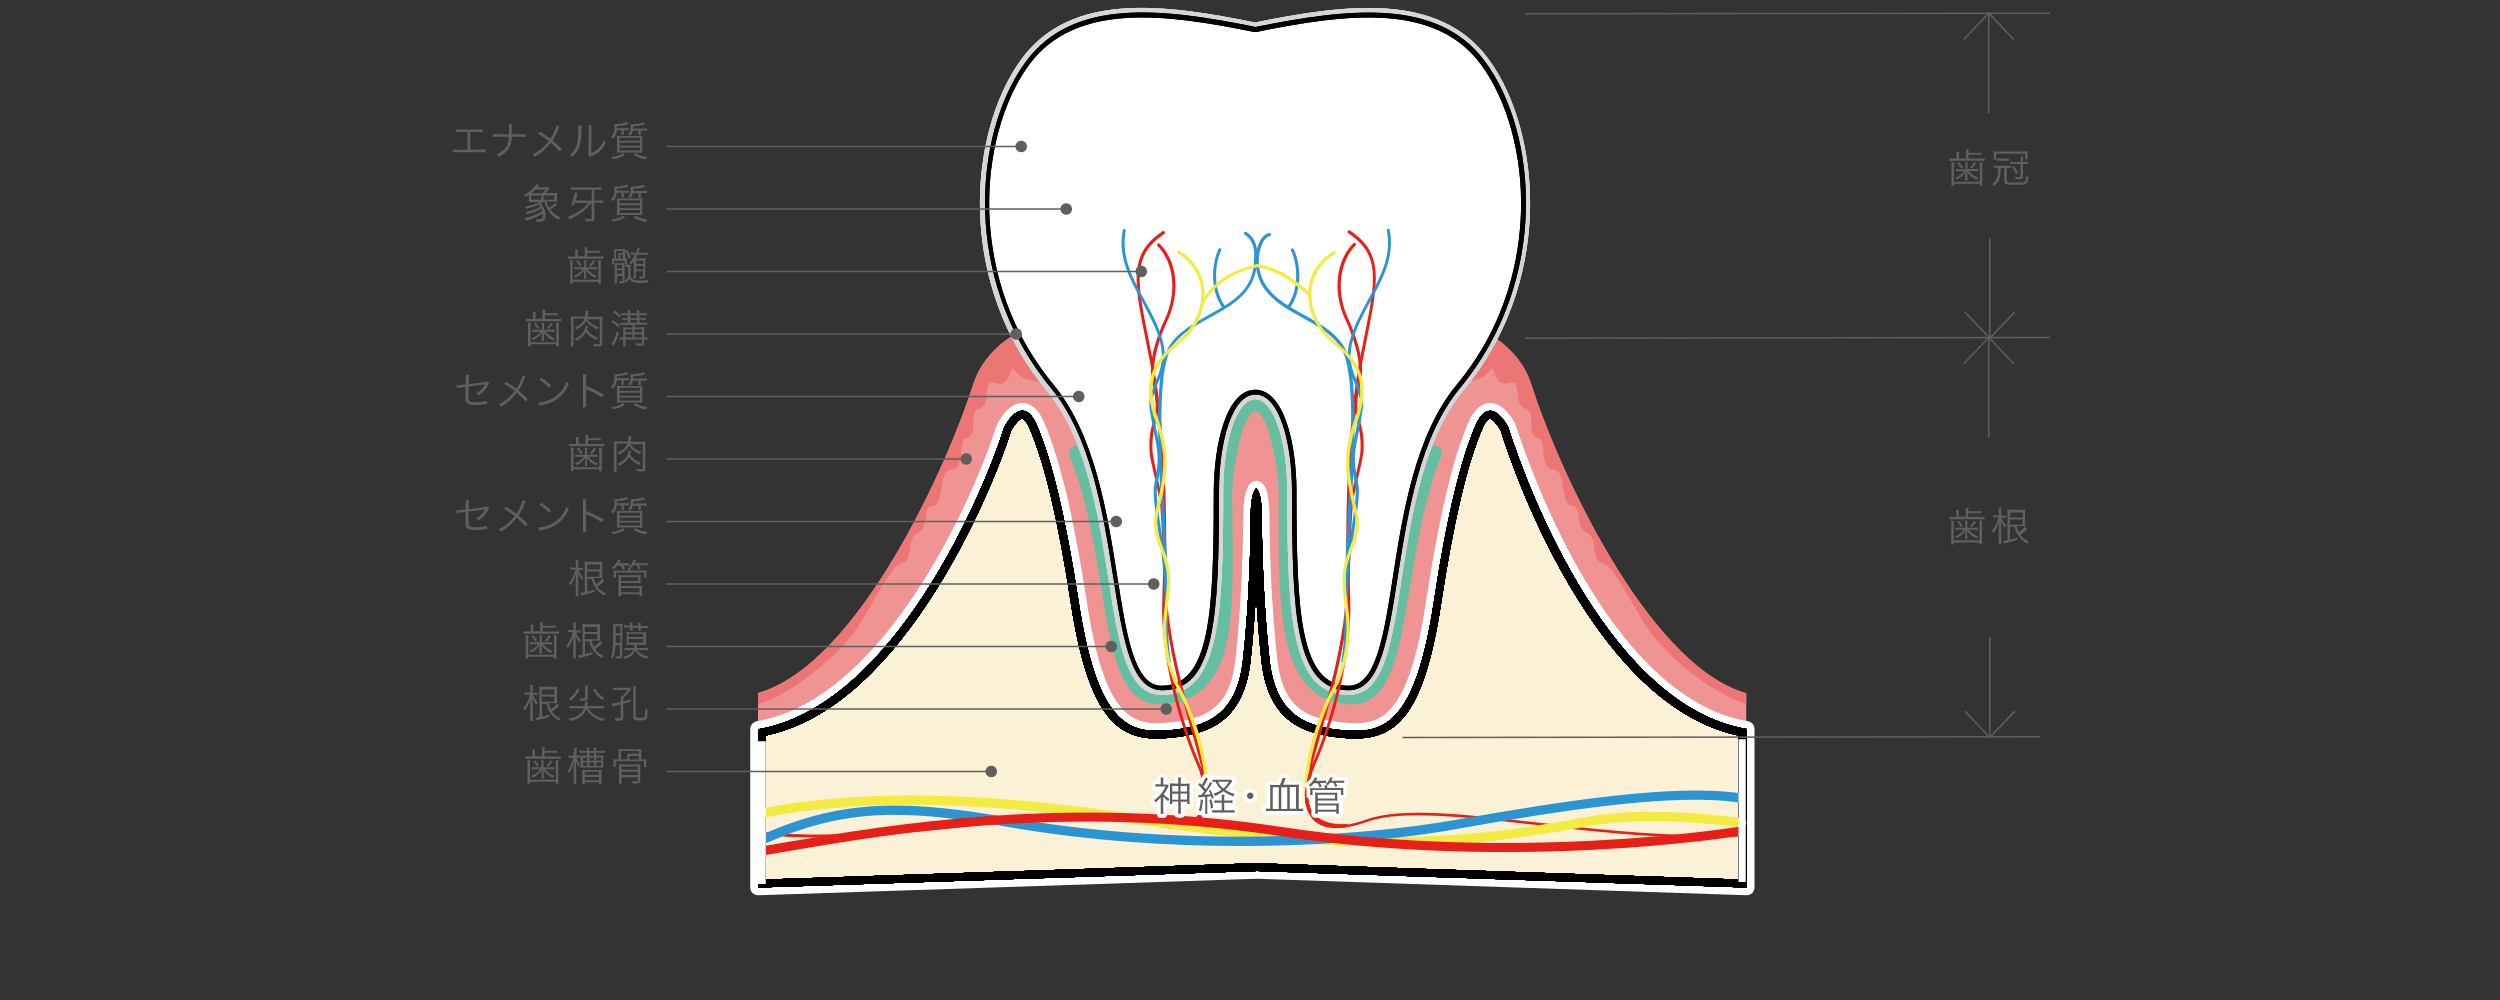 <?xml version="1.0" encoding="utf-8"?>
<!-- Generator: Adobe Illustrator 24.1.0, SVG Export Plug-In . SVG Version: 6.00 Build 0)  -->
<svg version="1.1" xmlns="http://www.w3.org/2000/svg" xmlns:xlink="http://www.w3.org/1999/xlink" x="0px" y="0px"
	 viewBox="0 0 1000 400" style="enable-background:new 0 0 1000 400;" xml:space="preserve">
<rect x="0" y="0" width="1000" height="400" fill="#333333" stroke="none"/>
<style type="text/css">
	.st0{clip-path:url(#XMLID_7_);fill:#EC7675;}
	.st1{clip-path:url(#XMLID_8_);}
	.st2{clip-path:url(#SVGID_2_);fill:#F0E2BC;}
	.st3{fill:#65BE9F;}
	.st4{clip-path:url(#XMLID_9_);}
	.st5{clip-path:url(#SVGID_4_);}
	.st6{fill:#FFFFFF;}
	.st7{fill:#D5D6D7;}
	.st8{clip-path:url(#XMLID_10_);}
	.st9{clip-path:url(#SVGID_6_);}
	.st10{clip-path:url(#XMLID_11_);}
	.st11{clip-path:url(#SVGID_8_);fill:#FBFADA;}
	.st12{clip-path:url(#SVGID_8_);fill:#EF9293;}
	.st13{fill:#E61F19;}
	.st14{fill:#2B94D2;}
	.st15{fill:#F4EB42;}
	.st16{fill:#615F5E;}
</style>
<g id="レイヤー_1">
</g>
<g id="ph">
	<g>
		<g>
			<g>
				<defs>
					<path id="XMLID_5_" d="M612.6,154c-9.9-31.4-59.6-31.4-59.6-31.4h-50.5h-3.3h-50.5c0,0-49.6,0-59.5,31.4
						c-9.6,30.5-45.5,111.7-86,123.2V336h196h3.3h196v-58.7C658.1,265.7,622.2,184.5,612.6,154z"/>
				</defs>
				<use xlink:href="#XMLID_5_"  style="overflow:visible;fill:#EF9393;"/>
				<clipPath id="XMLID_7_">
					<use xlink:href="#XMLID_5_"  style="overflow:visible;"/>
				</clipPath>
				<path class="st0" d="M702.5,282.6c-13-1.9-36-18.6-45.3-34.1c-9.3-15.5-12.2-22.1-16.5-23.4c-4.3-1.2-1.8-9.9-5.4-11.6
					c-6.2-2.9-1.7-10.5-6.6-11.2c-5-0.6-1.9-14.5-7.4-14.5c-5.6,0-2.7-11.7-5.8-12.4c-5.8-1.2-0.4-10.8-5.4-12
					c-5-1.2-1.3-11.8-5.8-10.3c-7.9,2.5-5.6-8.6-8.3-5c-5,6.6-10.1,1.7-17,9.7c-6.8,8.1-14.3-35.4,8.7-40.9c23-5.6,23-5.6,23-5.6
					l122.8,113.5l8.1,50.9l-9.3,8.7L702.5,282.6z"/>
				<path class="st0" d="M299.3,282.6c13-1.9,36-18.6,45.3-34.1c9.3-15.5,12.2-22.1,16.5-23.4c4.3-1.2,1.8-9.9,5.4-11.6
					c6.2-2.9,1.7-10.5,6.6-11.2c5-0.6,1.9-14.5,7.4-14.5c5.6,0,2.7-11.7,5.8-12.4c5.8-1.2,0.4-10.8,5.4-12c5-1.2,1.3-11.8,5.8-10.3
					c7.9,2.5,5.6-8.6,8.3-5c5,6.6,10.1,1.7,17,9.7c6.8,8.1,14.3-35.4-8.7-40.9c-23-5.6-23-5.6-23-5.6L268.3,224.9l-8.1,50.9l9.3,8.7
					L299.3,282.6z"/>
			</g>
			<g>
				<defs>
					<path id="XMLID_3_" d="M603.3,171c0,0-7.2-14.5-13.1-0.7c-5.6,13-11.4,35.5-16.6,70.2c-7.4,49-19.9,52.9-35.4,51.7
						c-15.5-1.2-27.9-5.8-30.4-28.1c-2.5-22.3-3.1-47.8-3.1-57.7c0-9.9-2.2-11-2.2-11s-2.2,1-2.2,11c0,9.9-0.6,35.4-3.1,57.7
						c-2.5,22.3-14.9,26.9-30.4,28.1c-15.5,1.2-27.9-2.7-35.4-51.7c-5.3-34.7-11-57.2-16.6-70.2c-6-13.9-13.1,0.7-13.1,0.7
						c-8.7,27.5-44.7,111.6-98.4,120.7V355l199.2-6.6l196.1,6.6v-63.4C644.8,282.5,612,198.5,603.3,171z"/>
				</defs>
				<defs>
					<path id="SVGID_1_" d="M303.2,358.1c-0.8,0-1.6-0.3-2.2-0.9c-0.6-0.6-0.9-1.4-0.9-2.2v-63.4c0-1.5,1.1-2.8,2.6-3.1
						c50.8-8.6,86.5-88.5,96-118.5c0-0.1,0.1-0.3,0.2-0.4c0.7-1.4,4.4-8.4,10-8.4c0.1,0,0.1,0,0.2,0c3.5,0.1,6.4,2.7,8.6,7.9
						c6.2,14.3,11.9,38.2,16.9,70.9c7.2,47.3,18.3,50.2,32,49.1c15.8-1.3,25.4-5.8,27.6-25.4c2.4-21.9,3.1-47.1,3.1-57.3
						c0-7.9,1.3-12.5,3.9-13.8c0.8-0.4,1.8-0.4,2.7,0c2.6,1.2,3.9,5.9,3.9,13.8c0,10.3,0.6,35.4,3.1,57.3
						c2.2,19.5,11.8,24.1,27.6,25.4c13.8,1.1,24.9-1.8,32-49.1c5-32.7,10.6-56.6,16.8-70.9c2.2-5.1,5.1-7.8,8.6-7.9
						c0.1,0,0.1,0,0.2,0c5.6,0,9.3,7,10,8.4c0.1,0.1,0.1,0.3,0.2,0.4c3.5,11.1,35.9,108.9,92.9,118.5c1.5,0.3,2.6,1.5,2.6,3.1V355
						c0,0.8-0.3,1.6-0.9,2.2c-0.6,0.6-1.4,0.9-2.3,0.9l-196-6.6l-199.1,6.6C303.3,358.1,303.3,358.1,303.2,358.1z M306.3,294.2v57.6
						l196-6.5c0.1,0,0.1,0,0.2,0l192.9,6.5v-57.6c-23-4.9-44.6-23.2-64.1-54.3c-17.9-28.5-28.2-58.7-31-67.7
						c-1.3-2.4-3.4-4.8-4.4-4.8c0,0,0,0,0,0c-0.4,0-1.6,0.8-3,4.1c-6,13.8-11.5,37.2-16.4,69.4c-7.2,47.7-19.2,55.9-38.7,54.3
						c-15.6-1.3-30.5-5.9-33.2-30.9c-1-9-1.7-18.6-2.2-27.5c-0.5,8.9-1.2,18.5-2.2,27.5c-2.8,25-17.6,29.6-33.2,30.9
						c-8,0.6-16.3,0.1-23.3-8.1c-6.9-8.1-11.8-22.8-15.4-46.2c-4.9-32.2-10.4-55.6-16.4-69.4c-1.4-3.3-2.7-4.1-3-4.1c0,0,0,0,0,0
						c-1,0-3.1,2.3-4.4,4.7c-5.2,16.2-16.7,43.6-32.6,67.8C351.5,271,329.5,289.3,306.3,294.2z"/>
				</defs>
				<use xlink:href="#XMLID_3_"  style="overflow:visible;fill:#FBF1D7;"/>
				<use xlink:href="#SVGID_1_"  style="overflow:visible;fill:#FFFFFF;"/>
				<clipPath id="XMLID_8_">
					<use xlink:href="#XMLID_3_"  style="overflow:visible;"/>
				</clipPath>
				<clipPath id="SVGID_2_" class="st1">
					<use xlink:href="#SVGID_1_"  style="overflow:visible;"/>
				</clipPath>
				<path class="st2" d="M608,221c0,4.3-3.5,7.9-7.9,7.9c-4.3,0-7.9-3.5-7.9-7.9c0-4.3,3.5-7.9,7.9-7.9
					C604.5,213.1,608,216.7,608,221z"/>
				<path class="st2" d="M594.8,267.3c0,4.3-3.5,7.9-7.9,7.9c-4.3,0-7.9-3.5-7.9-7.9c0-4.3,3.5-7.9,7.9-7.9
					C591.3,259.5,594.8,263,594.8,267.3z"/>
				<path class="st2" d="M651,278.9c0,4.3-3.5,7.9-7.9,7.9c-4.3,0-7.9-3.5-7.9-7.9c0-4.3,3.5-7.9,7.9-7.9
					C647.5,271,651,274.6,651,278.9z"/>
				<path class="st2" d="M612.2,299.2c0,2.7-2.2,5-5,5c-2.7,0-5-2.2-5-5c0-2.7,2.2-5,5-5C609.9,294.2,612.2,296.4,612.2,299.2z"/>
				<path class="st2" d="M561.7,312.8c0,4.8-3.9,8.7-8.7,8.7s-8.7-3.9-8.7-8.7c0-4.8,3.9-8.7,8.7-8.7S561.7,308,561.7,312.8z"/>
				<path class="st2" d="M506.3,294.6c0,3.4-2.8,6.2-6.2,6.2c-3.4,0-6.2-2.8-6.2-6.2c0-3.4,2.8-6.2,6.2-6.2
					C503.5,288.4,506.3,291.2,506.3,294.6z"/>
				<path class="st2" d="M518.7,325.2c0,3.4-2.8,6.2-6.2,6.2c-3.4,0-6.2-2.8-6.2-6.2c0-3.4,2.8-6.2,6.2-6.2
					C515.9,319,518.7,321.8,518.7,325.2z"/>
				<path class="st2" d="M590.5,335.1c0,4.7-3.8,8.5-8.5,8.5c-4.7,0-8.5-3.8-8.5-8.5c0-4.7,3.8-8.5,8.5-8.5
					C586.7,326.6,590.5,330.4,590.5,335.1z"/>
				<path class="st2" d="M647.6,316.9c0,4.7-3.8,8.5-8.5,8.5c-4.7,0-8.5-3.8-8.5-8.5c0-4.7,3.8-8.5,8.5-8.5
					C643.8,308.4,647.6,312.2,647.6,316.9z"/>
				<path class="st2" d="M702.2,312.8c0,4.7-3.8,8.5-8.5,8.5c-4.7,0-8.5-3.8-8.5-8.5c0-4.7,3.8-8.5,8.5-8.5
					C698.4,304.3,702.2,308.1,702.2,312.8z"/>
				<path class="st2" d="M674.1,349.2c0,4.7-3.8,8.5-8.5,8.5c-4.7,0-8.5-3.8-8.5-8.5c0-4.7,3.8-8.5,8.5-8.5
					C670.2,340.7,674.1,344.5,674.1,349.2z"/>
				<path class="st2" d="M477.2,345.1c0,4.7-3.8,8.5-8.5,8.5c-4.7,0-8.5-3.8-8.5-8.5s3.8-8.5,8.5-8.5
					C473.4,336.5,477.2,340.4,477.2,345.1z"/>
				<path class="st2" d="M460.7,310.3c0,3.8-3.1,6.9-6.9,6.9c-3.8,0-6.9-3.1-6.9-6.9c0-3.8,3.1-6.9,6.9-6.9
					C457.6,303.5,460.7,306.5,460.7,310.3z"/>
				<path class="st2" d="M430.9,282.2c0,3.8-3.1,6.9-6.9,6.9c-3.8,0-6.9-3.1-6.9-6.9c0-3.8,3.1-6.9,6.9-6.9
					C427.8,275.3,430.9,278.4,430.9,282.2z"/>
				<path class="st2" d="M415.2,197c0,3.8-3.1,6.9-6.9,6.9c-3.8,0-6.9-3.1-6.9-6.9c0-3.8,3.1-6.9,6.9-6.9
					C412.1,190.1,415.2,193.2,415.2,197z"/>
				<path class="st2" d="M385.4,247.5c0,2.9-2.3,5.2-5.2,5.2c-2.9,0-5.2-2.3-5.2-5.2c0-2.9,2.3-5.2,5.2-5.2
					C383,242.2,385.4,244.6,385.4,247.5z"/>
				<path class="st2" d="M422.6,245c0,5.2-4.2,9.4-9.4,9.4c-5.2,0-9.3-4.2-9.3-9.4c0-5.2,4.2-9.4,9.3-9.4
					C418.4,235.6,422.6,239.8,422.6,245z"/>
				<circle class="st2" cx="357.8" cy="288.8" r="6"/>
				<path class="st2" d="M397,274.8c0,3.3-2.7,6.1-6,6.1c-3.3,0-6-2.7-6-6.1c0-3.3,2.7-6,6-6C394.3,268.7,397,271.4,397,274.8z"/>
				<path class="st2" d="M413.1,312.8c0,5.8-4.7,10.6-10.6,10.6c-5.8,0-10.6-4.7-10.6-10.6c0-5.8,4.7-10.6,10.6-10.6
					C408.3,302.2,413.1,307,413.1,312.8z"/>
				<path class="st2" d="M371.7,339.3c0,5.8-4.7,10.6-10.6,10.6c-5.8,0-10.6-4.7-10.6-10.6c0-5.8,4.7-10.6,10.6-10.6
					C367,328.7,371.7,333.4,371.7,339.3z"/>
				<path class="st2" d="M332,306.2c0,5.9-4.7,10.6-10.6,10.6c-5.8,0-10.6-4.7-10.6-10.6c0-5.8,4.7-10.6,10.6-10.6
					C327.3,295.6,332,300.4,332,306.2z"/>
				<path class="st2" d="M330.4,347.6c0,5.8-4.7,10.6-10.6,10.6c-5.8,0-10.6-4.7-10.6-10.6c0-5.8,4.7-10.6,10.6-10.6
					C325.6,337,330.4,341.7,330.4,347.6z"/>
				<path class="st2" d="M440.4,334.3c0,4-3.3,7.3-7.3,7.3c-4,0-7.3-3.3-7.3-7.3c0-4,3.3-7.3,7.3-7.3
					C437.1,327,440.4,330.3,440.4,334.3z"/>
			</g>
			<path class="st3" d="M540.8,281.7c-7,0-12.7-2.2-17.1-6.7c-12.3-12.4-12.3-40.2-12.2-69.7c0-2.4,0-4.7,0-7.1
				c0-5.2-0.5-10.2-1.4-14.6c-1.3-6.2-3.9-19-7.9-19c-4.1,0-6.7,12.8-7.9,19c-0.9,4.4-1.4,9.5-1.4,14.6c0,4.6,0.1,9.2,0.1,13.7
				c0.3,27.4,0.6,51.1-10.9,62.8c-4.6,4.6-10.8,7-18.5,7c-15.6,0-19-20.9-23.3-47.5c-2.7-16.7-5.8-35.6-12.4-51.8
				c-0.6-1.6,0.1-3.4,1.7-4c1.6-0.6,3.4,0.1,4,1.7c6.9,16.9,10,36.1,12.8,53.1c3.7,22.7,6.9,42.3,17.2,42.3c6.1,0,10.7-1.7,14.1-5.2
				c9.7-9.8,9.4-33.4,9.1-58.4c-0.1-4.5-0.1-9.1-0.1-13.7c0-5.6,0.5-11.1,1.5-15.9c2.1-10.1,4.9-24,14-24c9.1,0,12,13.9,14,24
				c1,4.8,1.5,10.3,1.5,15.9c0,2.4,0,4.8,0,7.1c-0.1,28.2-0.1,54.8,10.4,65.3c3.2,3.3,7.4,4.8,12.7,4.8c10.3,0,13.5-19.6,17.2-42.3
				c2.8-17,5.9-36.2,12.8-53.1c0.6-1.6,2.5-2.4,4-1.7c1.6,0.6,2.4,2.5,1.7,4c-6.6,16.3-9.7,35.1-12.4,51.8
				C559.7,260.7,556.3,281.7,540.8,281.7z"/>
			<g>
				<defs>
					<path id="XMLID_2_" d="M594,24.6c-19-25.7-55-21.2-91.8-13.8c-36.8-7.5-72.9-11.9-91.8,13.8c-21.1,28.5-25.8,87.3,9.9,130.5
						c32.1,38.8,19.4,121,44.6,121c21.1,0,22.7-29.2,22.7-79.5c0-19.6,5.1-38.8,14.6-38.8c9.5,0,14.6,19.2,14.6,38.8
						c0,50.3,1.6,79.5,22.7,79.5c25.2,0,12.4-82.2,44.6-121C619.8,111.9,615.1,53.1,594,24.6z"/>
				</defs>
				<defs>
					<path id="SVGID_3_" d="M539.5,278c-22.9,0-24.6-30.7-24.6-81.4c0-20.7-5.6-36.9-12.8-36.9c-7.2,0-12.8,16.2-12.8,36.9
						c0,50.6-1.7,81.4-24.6,81.4c-14.1,0-17.3-20.7-21.4-46.9c-3.9-24.8-8.7-55.6-24.6-74.8c-21.1-25.5-26.2-53.2-26.7-71.9
						c-0.6-23.1,5.6-45.9,16.7-60.9c19.8-26.8,56.9-21.9,93.3-14.5c36.4-7.4,73.5-12.2,93.3,14.5c0,0,0,0,0,0
						c11.1,15,17.3,37.8,16.7,60.9c-0.5,18.7-5.6,46.3-26.7,71.9c-15.9,19.2-20.7,50-24.6,74.8C556.8,257.3,553.6,278,539.5,278z
						 M502.1,155.9c11.3,0,16.5,21.1,16.5,40.7c0,48.3,1.4,77.7,20.9,77.7c10.9,0,14.1-20.3,17.7-43.7c3.9-25.2,8.9-56.6,25.4-76.6
						c20.5-24.7,25.3-51.5,25.8-69.6c0.6-22.3-5.4-44.2-16-58.6c-18.5-25.1-54.6-20.2-90-13c-0.2,0-0.5,0-0.7,0
						c-35.3-7.2-71.4-12.1-90,13c-10.6,14.4-16.6,36.3-16,58.6c0.5,18.1,5.4,44.9,25.8,69.6c16.5,20,21.4,51.4,25.4,76.6
						c3.7,23.5,6.8,43.7,17.7,43.7c19.5,0,20.9-29.3,20.9-77.7C485.6,177,490.8,155.9,502.1,155.9z"/>
				</defs>
				<use xlink:href="#XMLID_2_"  style="overflow:visible;fill:#FFFFFF;"/>
				<use xlink:href="#SVGID_3_"  style="overflow:visible;fill:#D5D6D7;"/>
				<clipPath id="XMLID_9_">
					<use xlink:href="#XMLID_2_"  style="overflow:visible;"/>
				</clipPath>
				<clipPath id="SVGID_4_" class="st4">
					<use xlink:href="#SVGID_3_"  style="overflow:visible;"/>
				</clipPath>
				<g class="st5">
					<path class="st6" d="M539.5,266.2c-2.5,0-6.6,2.7-9.6-10.4c-3-13.2-3.2-37-3.2-59.2c0-23.6-6.4-48.7-24.6-48.7
						c-18.1,0-24.6,25.2-24.6,48.7c0,22.2-0.2,46-3.2,59.2c-2.9,13.1-7.1,10.4-9.6,10.4c-0.1,0-0.1,0-0.1,0l0,0c0,0-2.1-1.2-4.5-9.6
						c-2-7.2-3.6-16.9-5.2-27.3c-4.1-26.2-5.3-60.3-21.9-80.5c-17.7-21.3-21.9-35.6-22.3-51.2c-0.5-19.1,4.5-37.3,13.4-49.4
						c7.3-9.8,18.7-14.4,35.9-14.4c12.8,0,27.6,2.6,40.3,5.2l1.8,0.4l1.8-0.4c12.7-2.6,27.4-5.2,40.3-5.2c17.2,0,28.6,4.6,35.8,14.4
						c8.9,12.1,13.9,30.2,13.4,49.4c-0.4,15.7-4.7,29.9-22.3,51.2c-16.7,20.2-17.8,54.3-21.9,80.5c-1.6,10.3-3.1,20.1-5.2,27.3
						C541.8,264.5,539.8,266,539.5,266.2C539.6,266.2,539.5,266.2,539.5,266.2z"/>
					<path class="st7" d="M537.1,268.2c-3.9,0-6.9-2.5-9-12.1c-3-13.4-3.3-36.8-3.3-59.6c0-34.6-11.7-46.9-22.7-46.9
						c-11,0-22.7,12.3-22.7,46.9c0,22.8-0.3,46.2-3.2,59.6c-2.4,10.8-6,12.6-10.5,11.9c-0.7-0.1-1.2-0.1-1.2-0.1
						c-0.3-0.1-0.6-0.2-0.9-0.4l0,0c-0.8-0.6-2.9-2.8-5.1-10.6c-2.1-7.2-3.6-16.9-5.2-27.2l-0.1-0.3c-0.8-4.9-1.4-10-2.1-15.3
						c-2.9-22.6-6.2-48.3-19.4-64.3c-18.3-22.1-22.3-36.9-22.7-52.4c-0.5-19.6,4.5-38,13.8-50.5c7.7-10.4,19.5-15.2,37.3-15.2
						c13,0,27.9,2.7,40.7,5.2l1.5,0.3l1.5-0.3c12.8-2.6,27.6-5.2,40.7-5.2c17.8,0,29.7,4.8,37.3,15.2c9.3,12.6,14.3,31,13.8,50.5
						c-0.4,15.5-4.5,30.3-22.7,52.4c-13.2,16-16.5,41.6-19.4,64.2c-0.7,5.4-1.3,10.5-2.1,15.4c-1.6,10.4-3.2,20.2-5.2,27.5
						c-2.3,8-4.4,10.1-5.3,10.7c-0.3,0.2-0.7,0.3-1,0.3h-0.1c-0.2,0-0.5,0-0.9,0.1C538.1,268.2,537.6,268.2,537.1,268.2z M502.1,146
						c19.5,0,26.4,26.1,26.4,50.6c0,21.6,0.2,45.7,3.2,58.8c2.2,9.7,4.5,9.3,6.4,9.1c0.2,0,0.4-0.1,0.7-0.1c0.5-0.7,1.9-2.8,3.5-8.3
						c2-7.1,3.5-16.8,5.1-27.1c0.8-4.8,1.4-9.9,2.1-15.3c3-23.1,6.3-49.3,20.2-66.1c17.7-21.3,21.5-35,21.9-50.1
						c0.5-18.5-4.4-36.5-13-48.2c-6.9-9.3-17.8-13.7-34.4-13.7c-12.7,0-27.3,2.6-39.9,5.2l-1.8,0.4c-0.2,0-0.5,0-0.7,0l-1.8-0.4
						c-12.6-2.6-27.2-5.2-39.9-5.2c-16.5,0-27.4,4.3-34.4,13.7C417,61,412.1,79,412.6,97.5c0.6,20.4,8.8,34.3,21.9,50.1
						c13.9,16.8,17.3,43,20.3,66.2c0.7,5.3,1.3,10.4,2.1,15.2l0.1,0.3c1.6,10.1,3.1,19.7,5.1,26.7c1.5,5.4,2.9,7.6,3.5,8.3
						c0.2,0,0.5,0.1,0.7,0.1c1.9,0.3,4.2,0.6,6.4-9.1c2.9-13.1,3.2-37.2,3.2-58.8C475.7,172.1,482.7,146,502.1,146z"/>
				</g>
				<g class="st5">
					<path class="st6" d="M555.9,71.7c-18.3-8.6-36.7,11.9-53.7,12.4c-17.1-0.5-35.4-21-53.7-12.4c-18.6,8.7-15.9,26.1-2.7,47.1
						c13.3,21.1,11.5,41.8,14.3,84.4c2.8,42.6,8.3,88.1,8.3,88.1h5.3c0,0-5-43.4-5-79.4c0-36-1.3-44.5,5-60.8
						c6.2-16.1,24.5-21.7,28.5-22.3c4,0.6,21.1,2.4,28.5,22.3c6.1,16.3,5.3,23.6,5.3,49.6c0,26.1-5.3,90.6-5.3,90.6h5.3
						c0,0,5.5-45.5,8.3-88.1c2.8-42.6,1-63.3,14.3-84.4C571.8,97.8,574.5,80.4,555.9,71.7z"/>
					<path class="st7" d="M536,293.2h-5.3c-0.5,0-1.1-0.2-1.4-0.6c-0.4-0.4-0.5-0.9-0.5-1.5c0.1-0.6,5.3-64.7,5.3-90.4
						c0-2.9,0-5.6,0-8.1c0.1-19.5,0.1-26.7-5.2-40.9c-4.5-12.1-13.5-19.2-26.7-21l0,0c-4.4,0.7-21.1,6.3-26.7,21
						c-5.1,13.3-5.1,21.2-4.9,44.8c0,4.5,0.1,9.6,0.1,15.3c0,35.5,4.9,78.7,5,79.2c0.1,0.5-0.1,1.1-0.5,1.5
						c-0.4,0.4-0.9,0.6-1.4,0.6h-5.3c-1,0-1.8-0.7-1.9-1.7c-0.1-0.5-5.5-46-8.3-88.2c-0.5-7.9-0.9-15.1-1.2-21.5
						c-1.4-28.2-2.3-45.2-12.8-62c-9.4-15-12.7-26.6-10-35.7c1.8-6.1,6.3-10.9,13.5-14.2c11.8-5.5,23.3,0,34.4,5.4
						c7.1,3.4,13.7,6.6,20.1,6.8c6.4-0.2,13.1-3.4,20.1-6.8c11.1-5.4,22.6-10.9,34.4-5.4c7.2,3.3,11.7,8.1,13.5,14.2
						c2.7,9-0.6,20.7-10,35.7c-10.5,16.8-11.4,33.8-12.8,62c-0.3,6.4-0.7,13.6-1.2,21.5c-2.7,42.2-8.2,87.7-8.3,88.2
						C537.8,292.5,537,293.2,536,293.2z M532.8,289.4h1.5c1-8.6,5.6-48.8,8-86.3c0.5-7.8,0.9-15.1,1.2-21.4
						c1.4-28.8,2.3-46.2,13.4-63.8c8.7-13.8,11.9-24.7,9.6-32.5c-1.5-5.1-5.2-8.9-11.4-11.8c0,0,0,0,0,0
						c-10.2-4.8-20.4,0.1-31.1,5.3c-7.1,3.4-14.5,7-21.7,7.2c0,0-0.1,0-0.1,0c-7.2-0.2-14.6-3.8-21.7-7.2
						c-10.8-5.2-20.9-10.1-31.1-5.3c-6.2,2.9-9.9,6.8-11.4,11.8c-2.3,7.8,0.9,18.8,9.6,32.5c11.1,17.6,12,35,13.4,63.9
						c0.3,6.4,0.7,13.6,1.2,21.4c2.4,37.5,7,77.6,8,86.3h1.4c-1-9.2-4.8-46.3-4.8-77.5c0-5.8,0-10.8-0.1-15.3
						c-0.1-23.4-0.2-32.2,5.2-46.2c6.5-16.9,25.4-22.8,30.1-23.5c0.2,0,0.4,0,0.5,0l0.3,0c14.7,2,24.7,9.9,29.7,23.4
						c5.5,14.8,5.5,22.3,5.4,42.3c0,2.5,0,5.1,0,8C537.9,223.9,533.7,278.1,532.8,289.4z"/>
				</g>
			</g>
			<g>
				<defs>
					<path id="XMLID_1_" d="M594,24.6c-19-25.7-55-21.2-91.8-13.8c-36.8-7.5-72.9-11.9-91.8,13.8c-21.1,28.5-25.8,87.3,9.9,130.5
						c32.1,38.8,19.4,121,44.6,121c21.1,0,22.7-29.2,22.7-79.5c0-19.6,5.1-38.8,14.6-38.8c9.5,0,14.6,19.2,14.6,38.8
						c0,50.3,1.6,79.5,22.7,79.5c25.2,0,12.4-82.2,44.6-121C619.8,111.9,615.1,53.1,594,24.6z"/>
				</defs>
				<defs>
					<path id="SVGID_5_" d="M539.5,278c-22.9,0-24.6-30.7-24.6-81.4c0-20.7-5.6-36.9-12.8-36.9c-7.2,0-12.8,16.2-12.8,36.9
						c0,50.6-1.7,81.4-24.6,81.4c-14.1,0-17.3-20.7-21.4-46.9c-3.9-24.8-8.7-55.6-24.6-74.8c-21.1-25.5-26.2-53.2-26.7-71.9
						c-0.6-23.1,5.6-45.9,16.7-60.9c19.8-26.8,56.9-21.9,93.3-14.5c36.4-7.4,73.5-12.2,93.3,14.5c0,0,0,0,0,0
						c11.1,15,17.3,37.8,16.7,60.9c-0.5,18.7-5.6,46.3-26.7,71.9c-15.9,19.2-20.7,50-24.6,74.8C556.8,257.3,553.6,278,539.5,278z
						 M502.1,155.9c11.3,0,16.5,21.1,16.5,40.7c0,48.3,1.4,77.7,20.9,77.7c10.9,0,14.1-20.3,17.7-43.7c3.9-25.2,8.9-56.6,25.4-76.6
						c20.5-24.7,25.3-51.5,25.8-69.6c0.6-22.3-5.4-44.2-16-58.6c-18.5-25.1-54.6-20.2-90-13c-0.2,0-0.5,0-0.7,0
						c-35.3-7.2-71.4-12.1-90,13c-10.6,14.4-16.6,36.3-16,58.6c0.5,18.1,5.4,44.9,25.8,69.6c16.5,20,21.4,51.4,25.4,76.6
						c3.7,23.5,6.8,43.7,17.7,43.7c19.5,0,20.9-29.3,20.9-77.7C485.6,177,490.8,155.9,502.1,155.9z"/>
				</defs>
				<use xlink:href="#XMLID_1_"  style="overflow:visible;fill:#FFFFFF;"/>
				<use xlink:href="#SVGID_5_"  style="overflow:visible;fill:#D5D6D7;"/>
				<clipPath id="XMLID_10_">
					<use xlink:href="#XMLID_1_"  style="overflow:visible;"/>
				</clipPath>
				<clipPath id="SVGID_6_" class="st8">
					<use xlink:href="#SVGID_5_"  style="overflow:visible;"/>
				</clipPath>
				<g class="st9">
					<path class="st6" d="M539.5,266.2c-2.5,0-6.6,2.7-9.6-10.4c-3-13.2-3.2-37-3.2-59.2c0-23.6-6.4-48.7-24.6-48.7
						c-18.1,0-24.6,25.2-24.6,48.7c0,22.2-0.2,46-3.2,59.2c-2.9,13.1-7.1,10.4-9.6,10.4c-0.1,0-0.1,0-0.1,0l0,0c0,0-2.1-1.2-4.5-9.6
						c-2-7.2-3.6-16.9-5.2-27.3c-4.1-26.2-5.3-60.3-21.9-80.5c-17.7-21.3-21.9-35.6-22.3-51.2c-0.5-19.1,4.5-37.3,13.4-49.4
						c7.3-9.8,18.7-14.4,35.9-14.4c12.8,0,27.6,2.6,40.3,5.2l1.8,0.4l1.8-0.4c12.7-2.6,27.4-5.2,40.3-5.2c17.2,0,28.6,4.6,35.8,14.4
						c8.9,12.1,13.9,30.2,13.4,49.4c-0.4,15.7-4.7,29.9-22.3,51.2c-16.7,20.2-17.8,54.3-21.9,80.5c-1.6,10.3-3.1,20.1-5.2,27.3
						C541.8,264.5,539.8,266,539.5,266.2C539.6,266.2,539.5,266.2,539.5,266.2z"/>
					<path class="st7" d="M537.1,268.2c-3.9,0-6.9-2.5-9-12.1c-3-13.4-3.3-36.8-3.3-59.6c0-34.6-11.7-46.9-22.7-46.9
						c-11,0-22.7,12.3-22.7,46.9c0,22.8-0.3,46.2-3.2,59.6c-2.4,10.8-6,12.6-10.5,11.9c-0.7-0.1-1.2-0.1-1.2-0.1
						c-0.3-0.1-0.6-0.2-0.9-0.4l0,0c-0.8-0.6-2.9-2.8-5.1-10.6c-2.1-7.2-3.6-16.9-5.2-27.2l-0.1-0.3c-0.8-4.9-1.4-10-2.1-15.3
						c-2.9-22.6-6.2-48.3-19.4-64.3c-18.3-22.1-22.3-36.9-22.7-52.4c-0.5-19.6,4.5-38,13.8-50.5c7.7-10.4,19.5-15.2,37.3-15.2
						c13,0,27.9,2.7,40.7,5.2l1.5,0.3l1.5-0.3c12.8-2.6,27.6-5.2,40.7-5.2c17.8,0,29.7,4.8,37.3,15.2c9.3,12.6,14.3,31,13.8,50.5
						c-0.4,15.5-4.5,30.3-22.7,52.4c-13.2,16-16.5,41.6-19.4,64.2c-0.7,5.4-1.3,10.5-2.1,15.4c-1.6,10.4-3.2,20.2-5.2,27.5
						c-2.3,8-4.4,10.1-5.3,10.7c-0.3,0.2-0.7,0.3-1,0.3h-0.1c-0.2,0-0.5,0-0.9,0.1C538.1,268.2,537.6,268.2,537.1,268.2z M502.1,146
						c19.5,0,26.4,26.1,26.4,50.6c0,21.6,0.2,45.7,3.2,58.8c2.2,9.7,4.5,9.3,6.4,9.1c0.2,0,0.4-0.1,0.7-0.1c0.5-0.7,1.9-2.8,3.5-8.3
						c2-7.1,3.5-16.8,5.1-27.1c0.8-4.8,1.4-9.9,2.1-15.3c3-23.1,6.3-49.3,20.2-66.1c17.7-21.3,21.5-35,21.9-50.1
						c0.5-18.5-4.4-36.5-13-48.2c-6.9-9.3-17.8-13.7-34.4-13.7c-12.7,0-27.3,2.6-39.9,5.2l-1.8,0.4c-0.2,0-0.5,0-0.7,0l-1.8-0.4
						c-12.6-2.6-27.2-5.2-39.9-5.2c-16.5,0-27.4,4.3-34.4,13.7C417,61,412.1,79,412.6,97.5c0.6,20.4,8.8,34.3,21.9,50.1
						c13.9,16.8,17.3,43,20.3,66.2c0.7,5.3,1.3,10.4,2.1,15.2l0.1,0.3c1.6,10.1,3.1,19.7,5.1,26.7c1.5,5.4,2.9,7.6,3.5,8.3
						c0.2,0,0.5,0.1,0.7,0.1c1.9,0.3,4.2,0.6,6.4-9.1c2.9-13.1,3.2-37.2,3.2-58.8C475.7,172.1,482.7,146,502.1,146z"/>
				</g>
				<g class="st9">
					<path class="st6" d="M555.9,71.7c-18.3-8.6-36.7,11.9-53.7,12.4c-17.1-0.5-35.4-21-53.7-12.4c-18.6,8.7-15.9,26.1-2.7,47.1
						c13.3,21.1,11.5,41.8,14.3,84.4c2.8,42.6,8.3,88.1,8.3,88.1h5.3c0,0-5-43.4-5-79.4c0-36-1.3-44.5,5-60.8
						c6.2-16.1,24.5-21.7,28.5-22.3c4,0.6,21.1,2.4,28.5,22.3c6.1,16.3,5.3,23.6,5.3,49.6c0,26.1-5.3,90.6-5.3,90.6h5.3
						c0,0,5.5-45.5,8.3-88.1c2.8-42.6,1-63.3,14.3-84.4C571.8,97.8,574.5,80.4,555.9,71.7z"/>
					<path class="st7" d="M536,293.2h-5.3c-0.5,0-1.1-0.2-1.4-0.6c-0.4-0.4-0.5-0.9-0.5-1.5c0.1-0.6,5.3-64.7,5.3-90.4
						c0-2.9,0-5.6,0-8.1c0.1-19.5,0.1-26.7-5.2-40.9c-4.5-12.1-13.5-19.2-26.7-21l0,0c-4.4,0.7-21.1,6.3-26.7,21
						c-5.1,13.3-5.1,21.2-4.9,44.8c0,4.5,0.1,9.6,0.1,15.3c0,35.5,4.9,78.7,5,79.2c0.1,0.5-0.1,1.1-0.5,1.5
						c-0.4,0.4-0.9,0.6-1.4,0.6h-5.3c-1,0-1.8-0.7-1.9-1.7c-0.1-0.5-5.5-46-8.3-88.2c-0.5-7.9-0.9-15.1-1.2-21.5
						c-1.4-28.2-2.3-45.2-12.8-62c-9.4-15-12.7-26.6-10-35.7c1.8-6.1,6.3-10.9,13.5-14.2c11.8-5.5,23.3,0,34.4,5.4
						c7.1,3.4,13.7,6.6,20.1,6.8c6.4-0.2,13.1-3.4,20.1-6.8c11.1-5.4,22.6-10.9,34.4-5.4c7.2,3.3,11.7,8.1,13.5,14.2
						c2.7,9-0.6,20.7-10,35.7c-10.5,16.8-11.4,33.8-12.8,62c-0.3,6.4-0.7,13.6-1.2,21.5c-2.7,42.2-8.2,87.7-8.3,88.2
						C537.8,292.5,537,293.2,536,293.2z M532.8,289.4h1.5c1-8.6,5.6-48.8,8-86.3c0.5-7.8,0.9-15.1,1.2-21.4
						c1.4-28.8,2.3-46.2,13.4-63.8c8.7-13.8,11.9-24.7,9.6-32.5c-1.5-5.1-5.2-8.9-11.4-11.8c0,0,0,0,0,0
						c-10.2-4.8-20.4,0.1-31.1,5.3c-7.1,3.4-14.5,7-21.7,7.2c0,0-0.1,0-0.1,0c-7.2-0.2-14.6-3.8-21.7-7.2
						c-10.8-5.2-20.9-10.1-31.1-5.3c-6.2,2.9-9.9,6.8-11.4,11.8c-2.3,7.8,0.9,18.8,9.6,32.5c11.1,17.6,12,35,13.4,63.9
						c0.3,6.4,0.7,13.6,1.2,21.4c2.4,37.5,7,77.6,8,86.3h1.4c-1-9.2-4.8-46.3-4.8-77.5c0-5.8,0-10.8-0.1-15.3
						c-0.1-23.4-0.2-32.2,5.2-46.2c6.5-16.9,25.4-22.8,30.1-23.5c0.2,0,0.4,0,0.5,0l0.3,0c14.7,2,24.7,9.9,29.7,23.4
						c5.5,14.8,5.5,22.3,5.4,42.3c0,2.5,0,5.1,0,8C537.9,223.9,533.7,278.1,532.8,289.4z"/>
				</g>
			</g>
			<g>
				<defs>
					<path id="XMLID_6_" d="M594,24.6c-19-25.7-55-21.2-91.8-13.8c-36.8-7.5-72.9-11.9-91.8,13.8c-21.1,28.5-25.8,87.3,9.9,130.5
						c32.1,38.8,19.4,121,44.6,121c21.1,0,22.7-29.2,22.7-79.5c0-19.6,5.1-38.8,14.6-38.8c9.5,0,14.6,19.2,14.6,38.8
						c0,50.3,1.6,79.5,22.7,79.5c25.2,0,12.4-82.2,44.6-121C619.8,111.9,615.1,53.1,594,24.6z"/>
				</defs>
				<defs>
					<path id="SVGID_7_" d="M539.5,278c-22.9,0-24.6-30.7-24.6-81.4c0-20.7-5.6-36.9-12.8-36.9c-7.2,0-12.8,16.2-12.8,36.9
						c0,50.6-1.7,81.4-24.6,81.4c-14.1,0-17.3-20.7-21.4-46.9c-3.9-24.8-8.7-55.6-24.6-74.8c-21.1-25.5-26.2-53.2-26.7-71.9
						c-0.6-23.1,5.6-45.9,16.7-60.9c19.8-26.8,56.9-21.9,93.3-14.5c36.4-7.4,73.5-12.2,93.3,14.5c0,0,0,0,0,0
						c11.1,15,17.3,37.8,16.7,60.9c-0.5,18.7-5.6,46.3-26.7,71.9c-15.9,19.2-20.7,50-24.6,74.8C556.8,257.3,553.6,278,539.5,278z
						 M502.1,155.9c11.3,0,16.5,21.1,16.5,40.7c0,48.3,1.4,77.7,20.9,77.7c10.9,0,14.1-20.3,17.7-43.7c3.9-25.2,8.9-56.6,25.4-76.6
						c20.5-24.7,25.3-51.5,25.8-69.6c0.6-22.3-5.4-44.2-16-58.6c-18.5-25.1-54.6-20.2-90-13c-0.2,0-0.5,0-0.7,0
						c-35.3-7.2-71.4-12.1-90,13c-10.6,14.4-16.6,36.3-16,58.6c0.5,18.1,5.4,44.9,25.8,69.6c16.5,20,21.4,51.4,25.4,76.6
						c3.7,23.5,6.8,43.7,17.7,43.7c19.5,0,20.9-29.3,20.9-77.7C485.6,177,490.8,155.9,502.1,155.9z"/>
				</defs>
				<use xlink:href="#XMLID_6_"  style="overflow:visible;fill:#FFFFFF;"/>
				<use xlink:href="#SVGID_7_"  style="overflow:visible;fill:#D5D6D7;"/>
				<clipPath id="XMLID_11_">
					<use xlink:href="#XMLID_6_"  style="overflow:visible;"/>
				</clipPath>
				<clipPath id="SVGID_8_" class="st10">
					<use xlink:href="#SVGID_7_"  style="overflow:visible;"/>
				</clipPath>
				<path class="st11" d="M539.5,266.2c-2.5,0-6.6,2.7-9.6-10.4c-3-13.2-3.2-37-3.2-59.2c0-23.6-6.4-48.7-24.6-48.7
					c-18.1,0-24.6,25.2-24.6,48.7c0,22.2-0.2,46-3.2,59.2c-2.9,13.1-7.1,10.4-9.6,10.4c-0.1,0-0.1,0-0.1,0l0,0c0,0-2.1-1.2-4.5-9.6
					c-2-7.2-3.6-16.9-5.2-27.3c-4.1-26.2-5.3-60.3-21.9-80.5c-17.7-21.3-21.9-35.6-22.3-51.2c-0.5-19.1,4.5-37.3,13.4-49.4
					c7.3-9.8,18.7-14.4,35.9-14.4c12.8,0,27.6,2.6,40.3,5.2l1.8,0.4l1.8-0.4c12.7-2.6,27.4-5.2,40.3-5.2c17.2,0,28.6,4.6,35.8,14.4
					c8.9,12.1,13.9,30.2,13.4,49.4c-0.4,15.7-4.7,29.9-22.3,51.2c-16.7,20.2-17.8,54.3-21.9,80.5c-1.6,10.3-3.1,20.1-5.2,27.3
					C541.8,264.5,539.8,266,539.5,266.2C539.6,266.2,539.5,266.2,539.5,266.2z"/>
				<path class="st12" d="M555.9,71.7c-18.3-8.6-36.7,11.9-53.7,12.4c-17.1-0.5-35.4-21-53.7-12.4c-18.6,8.7-15.9,26.1-2.7,47.1
					c13.3,21.1,11.5,41.8,14.3,84.4c2.8,42.6,8.3,88.1,8.3,88.1h5.3c0,0-5-43.4-5-79.4c0-36-1.3-44.5,5-60.8
					c6.2-16.1,24.5-21.7,28.5-22.3c4,0.6,21.1,2.4,28.5,22.3c6.1,16.3,5.3,23.6,5.3,49.6c0,26.1-5.3,90.6-5.3,90.6h5.3
					c0,0,5.5-45.5,8.3-88.1c2.8-42.6,1-63.3,14.3-84.4C571.8,97.8,574.5,80.4,555.9,71.7z"/>
			</g>
			<g>
				<g>
					<path class="st13" d="M326.2,335c-6.8,0-13.3-0.3-19.5-0.9c-0.3,0-0.6-0.3-0.5-0.7c0-0.3,0.3-0.6,0.7-0.5
						c24.7,2.6,55.4-0.8,82.5-3.9c29.6-3.4,55.2-6.3,68.9-1.4c9.6,3.4,16.3,3.5,20,0.1c3.8-3.4,4.6-10.5,2.2-20.9
						c-0.7-3.1-1.9-7.3-3.3-12.2c-3.5-12.1-8.3-28.7-10.6-45.7c-0.9-6.8-1.1-14.1-1.4-22.6c-0.2-7-0.4-15-1.1-24.1
						c-0.2-2.1-1.2-6.4-2.1-10.6c-1.1-4.6-2.1-9-2.2-11.1c-0.3-6,0.6-9.1,1.4-11.9c1-3.7,1.9-6.6-0.2-14.6c-2.3-8.9,2.1-20.4,5-26.5
						c4.8-10.3,3.6-22.5-3-29.1c-0.2-0.2-0.2-0.6,0-0.9c0.2-0.2,0.6-0.2,0.9,0c7,7,8.3,19.6,3.2,30.5c-2.2,4.8-7.2,16.8-4.9,25.6
						c2.1,8.3,1.2,11.5,0.2,15.2c-0.8,2.7-1.6,5.8-1.4,11.6c0.1,1.9,1.1,6.5,2.1,10.9c1,4.5,2,8.7,2.2,10.8
						c0.7,9.2,0.9,17.2,1.1,24.2c0.2,8.5,0.4,15.8,1.4,22.5c2.3,16.9,7.1,33.5,10.6,45.6c1.4,4.9,2.7,9.2,3.4,12.3
						c2.5,10.9,1.7,18.4-2.5,22.1c-4.1,3.6-11.2,3.7-21.3,0.1c-13.4-4.8-38.9-1.9-68.4,1.5C369,332.5,346.6,335,326.2,335z"/>
					<path class="st13" d="M467.9,331.1c-0.5,0-1.1,0-1.7,0c-0.3,0-0.6-0.3-0.6-0.6c0-0.3,0.3-0.6,0.7-0.6
						c6.5,0.3,11.2-1.3,13.6-4.8c2.9-4.2,2.5-10.9-1-18.9c-7.3-16.6-14.8-44.2-14-65.6c1-27.3,0.3-68.7-4.9-95.8
						c-0.6-3-1.2-5.9-1.7-8.6c-4.8-23.7-6.9-34.6,6.7-43.7c0.3-0.2,0.7-0.1,0.9,0.2s0.1,0.7-0.2,0.9c-12.9,8.7-11,18.6-6.2,42.5
						c0.5,2.7,1.1,5.6,1.7,8.6c5.3,27.2,5.9,68.8,4.9,96.1c-0.8,21.3,6.7,48.6,13.9,65.1c3.7,8.4,4.1,15.6,0.9,20.1
						C478.4,329.2,473.9,331.1,467.9,331.1z"/>
					<path class="st14" d="M467.9,265c-0.3,0-0.5-0.2-0.6-0.5c-1.1-5.5-1.3-12.7-1.4-20.3c-0.1-5.6-0.2-11.5-0.7-17.1
						c-0.5-5.6-1.3-11.1-2.1-16c-1.2-8-2.2-14.2-1.3-18c2-8.9,1.3-12.6-0.1-19.4c-0.5-2.7-1.2-5.8-1.8-9.8
						c-0.7-4.4,0.8-7.7,2.2-11.1c1.9-4.4,3.8-8.9,1.8-16.4c-1.5-5.5-4.4-10.7-7.1-15.8c-4.8-8.8-9.8-17.8-7.7-28.5
						c0.1-0.3,0.4-0.6,0.7-0.5c0.3,0.1,0.6,0.4,0.5,0.7c-2,10.2,2.6,18.7,7.5,27.7c2.8,5.1,5.7,10.4,7.2,16.1
						c2.2,7.9,0,12.9-1.8,17.2c-1.4,3.3-2.8,6.4-2.1,10.5c0.6,4,1.2,7.1,1.8,9.8c1.4,6.9,2.2,10.8,0.1,19.9
						c-0.8,3.5,0.2,10,1.3,17.6c0.7,4.9,1.6,10.4,2.1,16.1c0.5,5.7,0.6,11.5,0.7,17.2c0.1,7.6,0.2,14.7,1.3,20.1
						c0.1,0.3-0.1,0.7-0.5,0.7C467.9,265,467.9,265,467.9,265z"/>
					<path class="st14" d="M466.2,231.1c-0.3,0-0.6-0.3-0.6-0.6c0-6.4-0.5-15.3-1-24.8c-1.3-22.8-2.8-51.1,1.3-63.5
						c2.6-7.9,10.2-12.1,17.5-16.2c9.4-5.2,18.2-10,18.2-22.1c0,0,0-0.1,0-0.1c0-0.1,1.1-6.9-3.7-9.9c-0.3-0.2-0.4-0.6-0.2-0.9
						s0.6-0.4,0.9-0.2c5.3,3.4,4.3,10.4,4.2,11.1c0,12.8-9.6,18-18.8,23.1c-7.4,4.1-14.5,8-16.9,15.5c-4,12.1-2.4,40.3-1.2,63
						c0.5,9.5,1,18.5,1,24.9C466.8,230.9,466.6,231.1,466.2,231.1z"/>
					<path class="st15" d="M482.2,319.6c0,0-0.1,0-0.1,0c-0.3-0.1-0.6-0.4-0.5-0.7c1.8-10-4.5-31.9-10.8-43.4
						c-1.2-2.2-5.2-10.4-5.6-23.5c-0.1-3.2,0.3-6.8,0.8-10.3c0.4-3.7,0.9-7.5,0.8-10.8c-0.2-4.4-1.5-7.8-2.7-11.1
						c-1.8-4.6-3.4-9-1.9-15.5c3.3-13.6,4.9-22,0-35.6c-5.2-14.3-2.8-23.1,8.8-32.3c6.3-5,9.9-12.6,9.5-19.9
						c-0.4-6.2-3.7-11.6-9.4-15.1c-0.3-0.2-0.4-0.6-0.2-0.9s0.6-0.4,0.9-0.2c6,3.7,9.6,9.4,10,16.1c0.5,7.7-3.3,15.7-9.9,20.9
						c-11.1,8.8-13.4,17.2-8.4,30.9c5,14,3.4,22.5,0,36.3c-1.5,6.1,0.1,10.3,1.8,14.7c1.3,3.4,2.6,6.9,2.8,11.5
						c0.1,3.4-0.3,7.3-0.8,11c-0.4,3.6-0.9,7-0.8,10.1c0.4,12.9,4.3,20.9,5.5,23c6.6,11.9,12.8,33.8,11,44.2
						C482.8,319.4,482.5,319.6,482.2,319.6z"/>
					<path class="st14" d="M489.5,123.5c-0.2,0-0.4-0.1-0.5-0.3c-5-6.9-4.5-17.3-1.6-23.6c0.1-0.3,0.5-0.4,0.8-0.3
						c0.3,0.1,0.4,0.5,0.3,0.8c-2.8,6-3.2,15.8,1.5,22.3c0.2,0.3,0.1,0.7-0.1,0.9C489.8,123.5,489.7,123.5,489.5,123.5z"/>
					<path class="st15" d="M481.1,122c-0.1,0-0.2,0-0.3-0.1c-0.3-0.2-0.4-0.5-0.3-0.8c6.3-12.8,21.8-15.3,21.9-15.3
						c0.3-0.1,0.7,0.2,0.7,0.5c0.1,0.3-0.2,0.7-0.5,0.7c-0.2,0-15,2.4-21,14.6C481.5,121.8,481.3,122,481.1,122z"/>
				</g>
				<g>
					<path class="st13" d="M678.8,335c-20.4,0-42.9-2.6-63.3-4.9c-29.5-3.3-55-6.2-68.3-1.5c-10,3.6-17.2,3.5-21.3-0.1
						c-4.2-3.7-5.1-11.2-2.5-22.1c0.7-3.1,1.9-7.3,3.4-12.3c3.5-12.1,8.3-28.7,10.6-45.6c0.9-6.7,1.1-14,1.4-22.4
						c0.2-7,0.4-15,1.1-24.3c0.2-2.2,1.1-6.4,2.2-10.8c1-4.4,2.1-8.9,2.1-10.8c0.2-5.8-0.6-8.8-1.4-11.6c-1.1-3.7-2-7,0.2-15.2
						c2.3-8.8-2.7-20.9-4.9-25.6c-5.1-10.9-3.8-23.4,3.2-30.5c0.2-0.2,0.6-0.2,0.9,0c0.2,0.2,0.2,0.6,0,0.9
						c-6.5,6.6-7.8,18.8-3,29.1c2.8,6.1,7.3,17.6,5,26.5c-2.1,8-1.2,10.9-0.2,14.6c0.8,2.8,1.7,6,1.4,11.9c-0.1,2-1.1,6.4-2.2,11.1
						c-1,4.2-2,8.6-2.1,10.7c-0.7,9.2-0.9,17.2-1.1,24.2c-0.2,8.5-0.4,15.8-1.4,22.6c-2.3,17-7.1,33.6-10.6,45.8
						c-1.4,4.9-2.6,9.1-3.3,12.2c-2.4,10.5-1.7,17.5,2.2,20.9c3.7,3.3,10.5,3.3,20-0.1c13.7-4.9,39.3-2,68.9,1.4
						c25.9,2.9,55.2,6.3,79.3,4.2c0.3,0,0.6,0.2,0.7,0.6c0,0.3-0.2,0.6-0.6,0.7C689.9,334.8,684.4,335,678.8,335z"/>
					<path class="st13" d="M537.1,331.1c-6.1,0-10.5-1.9-13-5.4c-3.1-4.5-2.8-11.7,0.9-20.1c7.3-16.4,14.7-43.8,13.9-65.1
						c-0.4-9.9-1.8-61,4.9-96.1c0.6-3,1.2-5.9,1.7-8.6c4.8-23.9,6.8-33.8-6.2-42.5c-0.3-0.2-0.4-0.6-0.2-0.9
						c0.2-0.3,0.6-0.4,0.9-0.2c13.6,9.1,11.4,20,6.7,43.7c-0.5,2.7-1.1,5.5-1.7,8.6c-5.2,27.1-5.9,68.5-4.9,95.8
						c0.8,21.5-6.7,49.1-14,65.6c-3.5,8-3.9,14.7-1,18.9c2.4,3.5,7.1,5.2,13.6,4.8c0.3,0,0.6,0.2,0.6,0.6c0,0.3-0.2,0.6-0.6,0.6
						C538.2,331,537.6,331.1,537.1,331.1z"/>
					<path class="st14" d="M537.1,265c0,0-0.1,0-0.1,0c-0.3-0.1-0.5-0.4-0.5-0.7c1.1-5.4,1.2-12.5,1.4-20.1
						c0.1-5.7,0.2-11.5,0.7-17.2c0.5-5.7,1.3-11.2,2.1-16.1c1.1-7.5,2.1-14,1.3-17.5c-2.1-9.2-1.3-13,0.1-19.9
						c0.5-2.7,1.2-5.7,1.8-9.8c0.6-4.1-0.7-7.2-2.1-10.5c-1.9-4.4-4-9.3-1.8-17.2c1.5-5.6,4.4-10.9,7.2-16.1
						c4.9-9,9.6-17.5,7.5-27.7c-0.1-0.3,0.2-0.7,0.5-0.7c0.3-0.1,0.7,0.2,0.7,0.5c2.1,10.7-2.9,19.7-7.7,28.5
						c-2.8,5.1-5.6,10.3-7.1,15.8c-2,7.5-0.1,12,1.8,16.4c1.5,3.5,2.9,6.7,2.2,11.1c-0.6,4.1-1.2,7.1-1.8,9.8
						c-1.4,6.8-2.1,10.5-0.1,19.4c0.9,3.8-0.1,10-1.3,18c-0.7,4.9-1.6,10.3-2.1,16c-0.5,5.6-0.6,11.4-0.7,17.1
						c-0.1,7.6-0.2,14.8-1.4,20.3C537.6,264.8,537.4,265,537.1,265z"/>
					<path class="st14" d="M538.7,231.1c-0.3,0-0.6-0.3-0.6-0.6c0-6.4,0.5-15.4,1-24.9c1.3-22.7,2.8-50.9-1.2-63
						c-2.5-7.5-9.5-11.4-16.9-15.5c-9.3-5.1-18.8-10.4-18.8-23.2c0-0.4,0.3-9.4,5.4-10.7c0.3-0.1,0.7,0.1,0.8,0.4
						c0.1,0.3-0.1,0.7-0.4,0.8c-4.2,1.1-4.5,9.5-4.5,9.5c0,12,8.8,16.9,18.2,22.1c7.3,4,14.9,8.2,17.5,16.2
						c4.1,12.3,2.5,40.7,1.3,63.5c-0.5,9.5-1,18.5-1,24.8C539.3,230.9,539.1,231.1,538.7,231.1z"/>
					<path class="st15" d="M522.7,319.6c-0.3,0-0.6-0.2-0.6-0.5c-1.8-10.4,4.4-32.3,11-44.2c1.2-2.1,5.1-10.1,5.5-23
						c0.1-3-0.3-6.4-0.8-10c-0.5-3.7-0.9-7.6-0.8-11.1c0.2-4.6,1.5-8.1,2.8-11.5c1.7-4.4,3.3-8.6,1.8-14.7c-3.4-13.9-5-22.4,0-36.3
						c5-13.7,2.7-22.1-8.4-30.9c-6.6-5.2-10.4-13.3-9.9-20.9c0.4-6.7,4-12.3,10-16c0.3-0.2,0.7-0.1,0.9,0.2c0.2,0.3,0.1,0.7-0.2,0.9
						c-5.7,3.5-9,8.8-9.4,15.1c-0.4,7.3,3.2,14.9,9.5,19.9c11.6,9.2,14,18,8.8,32.3c-4.9,13.6-3.3,22,0,35.6
						c1.6,6.5-0.1,10.8-1.9,15.4c-1.3,3.3-2.6,6.7-2.7,11.1c-0.1,3.4,0.3,7.2,0.8,10.8c0.4,3.5,0.9,7.1,0.8,10.2
						c-0.4,13.2-4.4,21.3-5.6,23.5c-6.3,11.5-12.6,33.4-10.8,43.4c0.1,0.3-0.2,0.7-0.5,0.7C522.8,319.6,522.7,319.6,522.7,319.6z"/>
					<path class="st14" d="M515.4,123.5c-0.1,0-0.3,0-0.4-0.1c-0.3-0.2-0.3-0.6-0.1-0.9c4.7-6.5,4.3-16.4,1.5-22.3
						c-0.1-0.3,0-0.7,0.3-0.8c0.3-0.1,0.7,0,0.8,0.3c3,6.3,3.4,16.7-1.6,23.6C515.8,123.4,515.6,123.5,515.4,123.5z"/>
					<path class="st15" d="M523.7,118.6c-0.2,0-0.3-0.1-0.4-0.2c0,0-5-5-10.5-8c-5.5-3-10.2-3.5-10.2-3.5c-0.3,0-0.6-0.3-0.6-0.7
						c0-0.3,0.3-0.6,0.7-0.6c0.2,0,5,0.5,10.7,3.6c5.7,3.1,10.6,8,10.8,8.2c0.2,0.2,0.2,0.6,0,0.9
						C524,118.6,523.8,118.6,523.7,118.6z"/>
				</g>
			</g>
			<path class="st13" d="M524.3,325.9c-0.2,0-0.4-0.1-0.5-0.3c-3.1-5.2-1.6-11.1-0.6-15c0.1-0.6,0.3-1.1,0.4-1.6
				c0.1-0.3,0.4-0.5,0.7-0.5c0.3,0.1,0.5,0.4,0.5,0.7c-0.1,0.5-0.2,1.1-0.4,1.7c-0.9,3.7-2.3,9.3,0.5,14c0.2,0.3,0.1,0.7-0.2,0.8
				C524.6,325.9,524.4,325.9,524.3,325.9z"/>
			<path class="st13" d="M480.5,325.9c-0.1,0-0.2,0-0.3-0.1c-0.3-0.2-0.4-0.6-0.2-0.8c2.8-4.7,1.4-10.3,0.5-14
				c-0.2-0.6-0.3-1.2-0.4-1.7c-0.1-0.3,0.1-0.7,0.5-0.7c0.3-0.1,0.7,0.1,0.7,0.5c0.1,0.5,0.2,1,0.4,1.6c1,3.9,2.5,9.8-0.6,15
				C480.9,325.8,480.7,325.9,480.5,325.9z"/>
		</g>
		<path class="st15" d="M555.6,338.6c-25.8,0-56.8-2.4-97.8-8.6c-64.3-9.7-112.8-10.7-152.5-2.9c-1,0.2-2-0.5-2.2-1.5s0.5-2,1.5-2.2
			c40.1-7.8,89-6.9,153.7,2.9c91.1,13.8,132.4,8.6,176.9,0.4c25.3-4.7,60.2,0.4,61.7,0.6c1,0.1,1.7,1.1,1.6,2.1
			c-0.1,1-1.1,1.7-2.1,1.6c-0.4-0.1-35.8-5.2-60.5-0.6C611.1,334.9,587.3,338.6,555.6,338.6z"/>
		<path class="st14" d="M496.1,338.4c-28.9,0-60.5-2.1-91.6-7.4c-41.6-7.2-65.6-8-97.6,6.1c-0.9,0.4-2,0-2.5-1c-0.4-0.9,0-2,1-2.5
			c32.7-14.4,58.2-13.5,99.7-6.3c67.9,11.7,138,7.6,177.4,0.6c43.5-7.7,87.4-14.4,113.5-10.6c1,0.1,1.7,1.1,1.6,2.1
			s-1.1,1.7-2.1,1.6c-25.6-3.8-69.1,2.8-112.3,10.5C561.5,335.5,530.7,338.4,496.1,338.4z"/>
		<path class="st13" d="M306.5,342c-0.9,0-1.7-0.6-1.8-1.6c-0.2-1,0.5-2,1.5-2.1c2.6-0.4,5.3-0.9,8.2-1.4
			c42.1-7.1,112.7-19.1,198.3-6.1c93.7,14.3,181.3,0.1,182.2,0c1-0.2,2,0.5,2.1,1.5c0.2,1-0.5,2-1.5,2.1c-0.9,0.1-89.1,14.4-183.4,0
			c-85.1-12.9-155.2-1.1-197.1,6.1c-2.9,0.5-5.6,1-8.3,1.4C306.7,342,306.6,342,306.5,342z"/>
		<rect x="695.4" y="295.7" class="st6" width="2.9" height="57.1"/>
		<rect x="301.4" y="296.5" class="st6" width="4.9" height="57.1"/>
	</g>
	<polygon class="st16" points="561,295.3 561,294.7 816,294.4 816,295 	"/>
	<polygon class="st16" points="610,135.6 610,135 820,134.7 820,135.3 	"/>
	<polygon class="st16" points="610,5.8 610,5.2 820,5 820,5.6 	"/>
	<g>
		<rect x="795.2" y="135" class="st16" width="0.6" height="40"/>
		<polygon class="st16" points="785.7,145.7 785.3,145.3 795.5,134.6 805.7,145.3 805.3,145.7 795.5,135.4 		"/>
	</g>
	<g>
		<rect x="795.6" y="255" class="st16" width="0.6" height="40"/>
		<polygon class="st16" points="795.9,295.4 785.7,284.7 786.2,284.3 795.9,294.6 805.7,284.3 806.2,284.7 		"/>
	</g>
	<g>
		<g>
			<rect x="266.6" y="283.3" class="st16" width="200" height="0.6"/>
			<g>
				<path class="st16" d="M466.5,281.3c1.3,0,2.3,1,2.3,2.3c0,1.3-1,2.3-2.3,2.3c-1.3,0-2.3-1-2.3-2.3
					C464.2,282.3,465.2,281.3,466.5,281.3z"/>
			</g>
		</g>
	</g>
	<g>
		<g>
			<rect x="266.6" y="308.3" class="st16" width="130" height="0.6"/>
			<g>
				<path class="st16" d="M396.5,306.3c1.3,0,2.3,1,2.3,2.3c0,1.3-1,2.3-2.3,2.3c-1.3,0-2.3-1-2.3-2.3
					C394.2,307.3,395.2,306.3,396.5,306.3z"/>
			</g>
		</g>
	</g>
	<g>
		<g>
			<rect x="266.6" y="233.3" class="st16" width="195" height="0.6"/>
			<g>
				<path class="st16" d="M461.5,231.3c1.3,0,2.3,1,2.3,2.3s-1,2.3-2.3,2.3c-1.3,0-2.3-1-2.3-2.3S460.2,231.3,461.5,231.3z"/>
			</g>
		</g>
	</g>
	<g>
		<g>
			<rect x="266.6" y="258.3" class="st16" width="178" height="0.6"/>
			<g>
				<path class="st16" d="M444.5,256.3c1.3,0,2.3,1,2.3,2.3c0,1.3-1,2.3-2.3,2.3c-1.3,0-2.3-1-2.3-2.3
					C442.2,257.3,443.2,256.3,444.5,256.3z"/>
			</g>
		</g>
	</g>
	<g>
		<g>
			<rect x="266.6" y="208.3" class="st16" width="180" height="0.6"/>
			<g>
				<path class="st16" d="M446.5,206.3c1.3,0,2.3,1,2.3,2.3s-1,2.3-2.3,2.3c-1.3,0-2.3-1-2.3-2.3S445.2,206.3,446.5,206.3z"/>
			</g>
		</g>
	</g>
	<g>
		<g>
			<rect x="266.6" y="183.3" class="st16" width="120" height="0.6"/>
			<g>
				<path class="st16" d="M386.5,181.3c1.3,0,2.3,1,2.3,2.3s-1,2.3-2.3,2.3c-1.3,0-2.3-1-2.3-2.3S385.2,181.3,386.5,181.3z"/>
			</g>
		</g>
	</g>
	<g>
		<g>
			<rect x="266.6" y="158.3" class="st16" width="165" height="0.6"/>
			<g>
				<path class="st16" d="M431.5,156.3c1.3,0,2.3,1,2.3,2.3s-1,2.3-2.3,2.3c-1.3,0-2.3-1-2.3-2.3S430.2,156.3,431.5,156.3z"/>
			</g>
		</g>
	</g>
	<g>
		<g>
			<rect x="266.6" y="83.3" class="st16" width="160" height="0.6"/>
			<g>
				<path class="st16" d="M426.5,81.3c1.3,0,2.3,1,2.3,2.3c0,1.3-1,2.3-2.3,2.3c-1.3,0-2.3-1-2.3-2.3
					C424.2,82.3,425.2,81.3,426.5,81.3z"/>
			</g>
		</g>
	</g>
	<g>
		<g>
			<rect x="266.6" y="58.3" class="st16" width="142" height="0.6"/>
			<g>
				<path class="st16" d="M408.5,56.3c1.3,0,2.3,1,2.3,2.3c0,1.3-1,2.3-2.3,2.3c-1.3,0-2.3-1-2.3-2.3
					C406.2,57.3,407.2,56.3,408.5,56.3z"/>
			</g>
		</g>
	</g>
	<g>
		<g>
			<rect x="266.6" y="133.3" class="st16" width="140" height="0.6"/>
			<g>
				<path class="st16" d="M406.5,131.3c1.3,0,2.3,1,2.3,2.3s-1,2.3-2.3,2.3c-1.3,0-2.3-1-2.3-2.3S405.2,131.3,406.5,131.3z"/>
			</g>
		</g>
	</g>
	<g>
		<g>
			<rect x="266.6" y="108.3" class="st16" width="190" height="0.6"/>
			<g>
				<path class="st16" d="M456.5,106.3c1.3,0,2.3,1,2.3,2.3c0,1.3-1,2.3-2.3,2.3c-1.3,0-2.3-1-2.3-2.3
					C454.2,107.3,455.2,106.3,456.5,106.3z"/>
			</g>
		</g>
	</g>
	<g>
		<rect x="795.2" y="5.3" class="st16" width="0.6" height="40"/>
		<polygon class="st16" points="785.7,16 785.3,15.6 795.5,4.8 805.7,15.6 805.3,16 795.5,5.7 		"/>
	</g>
	<g>
		<rect x="795.6" y="95.3" class="st16" width="0.6" height="40"/>
		<polygon class="st16" points="795.9,135.7 785.7,125 786.2,124.6 795.9,134.8 805.7,124.6 806.2,125 		"/>
	</g>
</g>
<g id="文字">
	<g>
		<path class="st16" d="M786.3,204.5c0-0.6,0-1-0.1-1.4h1.2c-0.1,0.4-0.1,0.7-0.1,1.4h3.5c0.6,0,1.2,0,1.6-0.1v1
			c-0.4-0.1-0.8-0.1-1.6-0.1h-3.5v1.5h4.9c0.7,0,1.2,0,1.6-0.1v1.1c-0.5-0.1-0.9-0.1-1.6-0.1h-10.8c-0.8,0-1.2,0-1.7,0.1v-1.1
			c0.5,0.1,0.9,0.1,1.7,0.1h1.1v-1.5c0-0.6,0-0.9-0.1-1.3h1.2c-0.1,0.4-0.1,0.7-0.1,1.3v1.4h2.8V204.5z M781.6,208.3
			c0,0.4-0.1,0.9-0.1,1.6v6.2h10.3v-6.2c0-0.7,0-1.2-0.1-1.6h1.2c-0.1,0.4-0.1,0.8-0.1,1.6v5.9c0,0.9,0,1.4,0.1,1.9h-1.1V217h-10.3
			v0.8h-1.1c0.1-0.5,0.1-1,0.1-1.9v-5.9c0-0.8,0-1.2-0.1-1.6H781.6z M783.5,211.9c-0.5,0-0.9,0-1.3,0.1v-1c0.4,0.1,0.7,0.1,1.3,0.1
			h2.6v-1.6c0-0.6,0-0.9-0.1-1.2h1c0,0.3-0.1,0.7-0.1,1.2v1.6h2.9c0.6,0,1,0,1.3-0.1v1c-0.4,0-0.8-0.1-1.3-0.1h-2.4
			c1,1.1,2.3,2.1,3.8,2.7c-0.3,0.3-0.4,0.5-0.6,0.8c-1.3-0.6-2-1.1-2.8-1.9c-0.5-0.4-0.7-0.7-1-1.2c0,0.8,0.1,1.1,0.1,1.3v0.8
			c0,0.5,0,0.8,0.1,1.2H786c0.1-0.4,0.1-0.7,0.1-1.2v-0.8c0-0.4,0-0.5,0.1-1.3c-0.8,1.1-2,2.2-3.5,3c-0.2-0.3-0.4-0.5-0.7-0.7
			c1.5-0.7,2.8-1.6,3.6-2.7H783.5z M784.3,210.8c-0.4-0.8-0.8-1.4-1.5-2.1l0.8-0.4c0.6,0.7,1,1.3,1.5,2L784.3,210.8z M790.4,208.8
			c-0.6,0.9-1,1.3-1.7,2.1l-0.7-0.5c0.7-0.7,1.1-1.2,1.6-2.1L790.4,208.8z"/>
		<path class="st16" d="M799.5,204.8c0-0.9,0-1.3-0.1-1.7h1.2c-0.1,0.4-0.1,0.8-0.1,1.6v1.6h0.9c0.5,0,0.7,0,1-0.1v1
			c-0.4,0-0.7-0.1-1-0.1h-0.8c0.4,1.1,1.1,2.2,2,3.2c-0.3,0.3-0.5,0.5-0.7,0.8c-0.7-1-1-1.6-1.5-2.7c0,0.8,0.1,1.9,0.1,2.6v4.6
			c0,0.9,0,1.4,0.1,1.9h-1.2c0.1-0.4,0.1-1,0.1-1.9v-4.3c0-0.8,0-1.6,0.1-2.6c-0.6,2-1.2,3.2-2.2,4.6c-0.2-0.4-0.4-0.6-0.7-0.9
			c1.2-1.4,2.2-3.4,2.7-5.5h-1c-0.3,0-0.7,0-1.1,0.1v-1c0.3,0,0.6,0.1,1.1,0.1h1.2V204.8z M810.9,211.7c-1.1,1-1.9,1.6-2.8,2.2
			c0.9,1.2,1.9,1.9,3.5,2.7c-0.3,0.3-0.4,0.4-0.7,0.9c-1.6-1-2.5-1.8-3.4-3c-0.8-1.1-1.3-2.2-1.7-3.8H804v5.2
			c1.2-0.3,1.8-0.5,2.9-0.9l0.1,0.9c-1.8,0.6-2.3,0.8-4.6,1.3c-0.4,0.1-0.6,0.1-0.8,0.2l-0.3-1.1c0.5,0,0.9-0.1,1.7-0.3v-10.5
			c0-0.6,0-1.1-0.1-1.7c0.5,0,0.9,0.1,1.6,0.1h3.9c0.8,0,1.2,0,1.6-0.1c0,0.4,0,0.7,0,1.7v3.4c0,1,0,1.3,0,1.6
			c-0.4,0-0.8-0.1-1.6-0.1h-1.8c0.3,1.1,0.5,1.6,0.9,2.4c1.1-0.6,1.8-1.2,2.6-2.2L810.9,211.7z M809.1,207v-2h-5v2H809.1z
			 M804,209.9h5v-2.1h-5V209.9z"/>
	</g>
	<g>
		<path class="st16" d="M212.1,275.7c0-0.9,0-1.3-0.1-1.7h1.2c-0.1,0.4-0.1,0.8-0.1,1.6v1.6h0.9c0.5,0,0.7,0,1-0.1v1
			c-0.4,0-0.7-0.1-1-0.1h-0.8c0.4,1.1,1.1,2.2,2,3.2c-0.3,0.3-0.5,0.5-0.7,0.8c-0.7-1-1-1.6-1.5-2.7c0,0.8,0.1,1.9,0.1,2.6v4.6
			c0,0.9,0,1.4,0.1,1.9H212c0.1-0.4,0.1-1,0.1-1.9v-4.3c0-0.8,0-1.6,0.1-2.6c-0.6,2-1.2,3.2-2.2,4.6c-0.2-0.4-0.4-0.6-0.7-0.9
			c1.2-1.4,2.2-3.4,2.7-5.5h-1c-0.3,0-0.7,0-1.1,0.1v-1c0.3,0,0.6,0.1,1.1,0.1h1.2V275.7z M223.6,282.5c-1.1,1-1.9,1.6-2.8,2.2
			c0.9,1.2,1.9,1.9,3.5,2.7c-0.3,0.3-0.4,0.4-0.7,0.9c-1.6-1-2.5-1.8-3.4-3c-0.8-1.1-1.3-2.2-1.7-3.8h-1.7v5.2
			c1.2-0.3,1.8-0.5,2.9-0.9l0.1,0.9c-1.8,0.6-2.3,0.8-4.6,1.3c-0.4,0.1-0.6,0.1-0.8,0.2l-0.3-1.1c0.5,0,0.9-0.1,1.7-0.3v-10.5
			c0-0.6,0-1.1-0.1-1.7c0.5,0,0.9,0.1,1.6,0.1h3.9c0.8,0,1.2,0,1.6-0.1c0,0.4,0,0.7,0,1.7v3.4c0,1,0,1.3,0,1.6
			c-0.4,0-0.8-0.1-1.6-0.1h-1.8c0.3,1.1,0.5,1.6,0.9,2.4c1.1-0.6,1.8-1.2,2.6-2.2L223.6,282.5z M221.7,277.8v-2h-5v2H221.7z
			 M216.7,280.7h5v-2.1h-5V280.7z"/>
		<path class="st16" d="M235.3,283.4c1.3,2.1,3.4,3.5,6.5,4.1c-0.3,0.4-0.4,0.6-0.7,1c-1.8-0.6-3.1-1.2-4.2-2.1
			c-1-0.8-1.7-1.6-2.4-2.8c-0.5,1.4-1.1,2.2-2.1,3c-0.7,0.6-1.6,1.1-2.7,1.4c-0.5,0.2-0.9,0.3-1.7,0.4c-0.1-0.4-0.4-0.7-0.6-1
			c1.8-0.3,2.8-0.5,3.8-1.2c1.1-0.7,1.9-1.6,2.4-2.9h-4.1c-0.9,0-1.4,0-1.8,0.1v-1.1c0.4,0.1,0.9,0.1,1.8,0.1h4.3
			c0.1-0.5,0.2-0.9,0.2-1.3c0-0.1,0-0.2,0-0.4l1.2,0c0,0.2,0,0.2-0.1,0.7c0,0.1-0.1,0.3-0.2,1h4.8c0.9,0,1.4,0,1.8-0.1v1.1
			c-0.4,0-1-0.1-1.8-0.1H235.3z M231.8,275.9c-1.2,2.2-1.8,2.9-3.5,4.4c-0.3-0.4-0.4-0.5-0.8-0.8c1-0.7,1.5-1.2,2.1-1.9
			c0.5-0.6,0.8-1.2,1.4-2.3L231.8,275.9z M235.2,274.1c-0.1,0.4-0.1,0.8-0.1,1.3v3.8c0,0.9-0.3,1.1-1.6,1.1c-0.2,0-0.5,0-1.5,0
			c0-0.4-0.1-0.7-0.3-1c0.7,0.1,1.1,0.1,1.7,0.1c0.5,0,0.6-0.1,0.6-0.3v-3.6c0-0.6,0-1-0.1-1.3H235.2z M238,275.4
			c1.2,1.9,2,2.7,3.7,3.8c-0.3,0.3-0.5,0.4-0.8,0.8c-1.8-1.4-2.4-2.1-3.8-4.2L238,275.4z"/>
		<path class="st16" d="M248.4,280.1c0-0.6,0-1.2-0.1-1.5h0.5c1-0.9,1.5-1.5,2.2-2.6h-3.8c-0.9,0-1.5,0-2,0.1v-1.1
			c0.4,0.1,0.9,0.1,2,0.1h3.4c0.6,0,0.9,0,1.2-0.1l0.6,0.7c-0.2,0.2-0.2,0.2-0.5,0.6c-0.7,0.9-1.4,1.8-2.6,2.9v1.4
			c1.2-0.3,1.6-0.4,2.9-0.9l0,0.9c-1.1,0.4-1.5,0.6-2.9,0.9v5.5c0,1-0.3,1.3-1.7,1.3c-0.5,0-1,0-1.5-0.1c0-0.4-0.1-0.6-0.2-1.1
			c0.6,0.1,1.3,0.2,1.8,0.2c0.5,0,0.6,0,0.6-0.3v-5.2c-0.6,0.2-1.4,0.3-2.8,0.6c-0.3,0.1-0.4,0.1-0.6,0.1l-0.2-1.1
			c0.8,0,2-0.2,3.6-0.6V280.1z M254.4,274.4c-0.1,0.5-0.1,1.1-0.1,2.1v10.1c0,0.5,0.2,0.5,1.6,0.5s1.8-0.1,2-0.5
			c0.1-0.4,0.2-1.5,0.2-2.6v-0.4c0.4,0.2,0.6,0.3,1,0.4c-0.2,4-0.3,4.2-3.1,4.2c-1,0-1.6,0-2-0.2c-0.5-0.2-0.7-0.4-0.7-1v-10.4
			c0-0.9,0-1.7-0.1-2.1H254.4z"/>
	</g>
	<g>
		<path class="st16" d="M216.8,300.3c0-0.6,0-1-0.1-1.4h1.2c-0.1,0.4-0.1,0.7-0.1,1.4h3.5c0.6,0,1.2,0,1.6-0.1v1
			c-0.4-0.1-0.8-0.1-1.6-0.1h-3.5v1.5h4.9c0.7,0,1.2,0,1.6-0.1v1.1c-0.5-0.1-0.9-0.1-1.6-0.1h-10.8c-0.8,0-1.2,0-1.7,0.1v-1.1
			c0.5,0.1,0.9,0.1,1.7,0.1h1.1v-1.5c0-0.6,0-0.9-0.1-1.3h1.2c-0.1,0.4-0.1,0.7-0.1,1.3v1.4h2.8V300.3z M212.1,304.1
			c0,0.4-0.1,0.9-0.1,1.6v6.2h10.3v-6.2c0-0.7,0-1.2-0.1-1.6h1.2c-0.1,0.4-0.1,0.8-0.1,1.6v5.9c0,0.9,0,1.4,0.1,1.9h-1.1v-0.8H212
			v0.8h-1.1c0.1-0.5,0.1-1,0.1-1.9v-5.9c0-0.8,0-1.2-0.1-1.6H212.1z M214,307.7c-0.5,0-0.9,0-1.3,0.1v-1c0.4,0.1,0.7,0.1,1.3,0.1
			h2.6v-1.6c0-0.6,0-0.9-0.1-1.2h1c0,0.3-0.1,0.7-0.1,1.2v1.6h2.9c0.6,0,1,0,1.3-0.1v1c-0.4,0-0.8-0.1-1.3-0.1H218
			c1,1.1,2.3,2.1,3.8,2.7c-0.3,0.3-0.4,0.5-0.6,0.8c-1.3-0.6-2-1.1-2.8-1.9c-0.5-0.4-0.7-0.7-1-1.2c0,0.8,0.1,1.1,0.1,1.3v0.8
			c0,0.5,0,0.8,0.1,1.2h-1.1c0.1-0.4,0.1-0.7,0.1-1.2v-0.8c0-0.4,0-0.5,0.1-1.3c-0.8,1.1-2,2.2-3.5,3c-0.2-0.3-0.4-0.5-0.7-0.7
			c1.5-0.7,2.8-1.6,3.6-2.7H214z M214.8,306.6c-0.4-0.8-0.8-1.4-1.5-2.1l0.8-0.4c0.6,0.7,1,1.3,1.5,2L214.8,306.6z M221,304.6
			c-0.6,0.9-1,1.3-1.7,2.1l-0.7-0.5c0.7-0.7,1.1-1.2,1.6-2.1L221,304.6z"/>
		<path class="st16" d="M229.7,300.7c0-0.9,0-1.3-0.1-1.6h1.1c-0.1,0.4-0.1,0.8-0.1,1.6v1.5h0.3c0.5,0,0.8,0,1-0.1v1
			c-0.3,0-0.6,0-1,0h-0.3c0.3,0.9,0.8,1.8,1.4,2.7c-0.3,0.3-0.3,0.4-0.6,0.8c-0.4-0.7-0.6-1.2-1-2.2c0,0.9,0.1,2,0.1,2.6v4.8
			c0,0.9,0,1.4,0.1,1.9h-1.2c0.1-0.5,0.1-1,0.1-1.9v-4.4c0-0.6,0.1-2,0.1-2.9c-0.4,1.5-0.5,2-0.9,2.9c-0.3,0.7-0.5,1.1-1,1.8
			c-0.2-0.4-0.4-0.6-0.7-0.8c0.7-0.9,1.3-2,1.8-3.5c0.2-0.7,0.4-1.3,0.5-1.8h-0.8c-0.5,0-0.8,0-1.1,0.1v-1c0.3,0,0.6,0.1,1.1,0.1
			h0.9V300.7z M237.6,300.3v-0.1c0-0.5,0-0.8-0.1-1.1h1c-0.1,0.3-0.1,0.7-0.1,1.1v0.1h2c0.7,0,1.2,0,1.6-0.1v1
			c-0.4,0-0.9-0.1-1.5-0.1h-2.1v1.1h1.5c0.6,0,1.1,0,1.5,0c0,0.4-0.1,0.8-0.1,1.4v2.1c0,0.8,0,1,0,1.3c-0.4,0-0.8,0-1.5,0h-6.2
			c-0.7,0-1.1,0-1.5,0.1c0-0.4,0.1-0.7,0.1-1.3v-2.3c0-0.6,0-0.9-0.1-1.3c0.4,0,0.8,0,1.5,0h1.2v-1.1h-1.6c-0.6,0-1.1,0-1.5,0.1v-1
			c0.4,0.1,0.9,0.1,1.6,0.1h1.5v-0.1c0-0.5,0-0.8-0.1-1.1h1c0,0.3-0.1,0.6-0.1,1.1v0.1H237.6z M232.8,313.6c0.1-0.4,0.1-0.8,0.1-1.6
			v-3.1c0-0.5,0-0.7,0-1c0.4,0,0.7,0.1,1.4,0.1h5c0.7,0,1,0,1.4-0.1c0,0.3-0.1,0.7-0.1,1.2v2.9c0,0.9,0,1.2,0.1,1.6h-1.1v-0.7h-5.7
			v0.7H232.8z M233.2,303.1v1.2h1.7v-1.2H233.2z M233.2,305v1.3h1.7V305H233.2z M233.9,309.9h5.7v-1.2h-5.7V309.9z M233.9,312.1h5.7
			v-1.3h-5.7V312.1z M237.6,302.3v-1.1h-1.8v1.1H237.6z M237.6,304.2v-1.2h-1.8v1.2H237.6z M237.6,306.2V305h-1.8v1.3H237.6z
			 M240.5,304.2v-1.2h-2v1.2H240.5z M240.5,306.2V305h-2v1.3H240.5z"/>
		<path class="st16" d="M257.1,303.8c0.6,0,1,0,1.5-0.1c0,0.4-0.1,0.7-0.1,1.1v0.9c0,0.5,0,0.8,0.1,1.1h-1v-2.3h-11.3v2.3h-1
			c0-0.4,0.1-0.6,0.1-1.1v-0.9c0-0.4,0-0.8-0.1-1.1c0.5,0,0.9,0.1,1.5,0.1h0.6v-3.1c0-0.5,0-0.8-0.1-1.1c0.5,0,0.9,0.1,1.6,0.1h6.1
			c0.7,0,1.1,0,1.6-0.1c0,0.3-0.1,0.6-0.1,1.1v3.1H257.1z M248.6,311.7c0,0.8,0,1.4,0.1,1.8h-1.2c0.1-0.4,0.1-0.9,0.1-1.8v-4.2
			c0-0.9,0-1.4,0-1.8c0.6,0,1.1,0.1,1.8,0.1h5.1c0.8,0,1.2,0,1.7-0.1c0,0.5-0.1,1-0.1,1.9v4.5c0,1-0.4,1.3-1.7,1.3
			c-0.3,0-0.7,0-1.4,0c0-0.4-0.1-0.6-0.2-1c0.7,0.1,1.1,0.1,1.8,0.1c0.4,0,0.5-0.1,0.5-0.5v-1.1h-6.5V311.7z M250.9,302.7
			c0-0.4,0-0.8,0-1.2c0.4,0,0.8,0,1.4,0h3.3v-1.1h-7.2v3.3h2.6V302.7z M255.1,307.9v-1.3h-6.5v1.3H255.1z M255.1,310v-1.3h-6.5v1.3
			H255.1z M255.5,303.8v-1.4h-3.7v1.4H255.5z"/>
	</g>
	<g>
		<g>
			<path class="st6" d="M472.4,327.1h-1.2c-0.4,0-0.8-0.2-1.1-0.5s-0.4-0.7-0.4-1.2c0.1-0.5,0.1-1,0.1-1.6V323
				c-0.2,0.2-0.5,0.3-0.9,0.3h-1c-0.4,0-0.8-0.2-1.1-0.5v1.1c0,0.7,0,1.1,0.1,1.6c0.1,0.4-0.1,0.9-0.4,1.2s-0.7,0.5-1.1,0.5h-1.2
				c-0.4,0-0.9-0.2-1.1-0.5c-0.3-0.3-0.4-0.8-0.3-1.2c0-0.1,0.1-0.6,0.1-1.5v-1.4c-0.3,0.1-0.6,0.2-1,0.1c-0.4-0.1-0.8-0.4-1-0.8
				c-0.2-0.4-0.2-0.4-0.3-0.6c-0.3-0.3-0.4-0.8-0.4-1.2c0.1-0.4,0.3-0.8,0.6-1.1c1.1-0.8,2.1-1.7,2.9-2.8h-0.2c-0.5,0-0.7,0-1,0.1
				c-0.4,0.1-0.9,0-1.2-0.3c-0.3-0.3-0.5-0.7-0.5-1.1v-1.1c0-0.4,0.2-0.9,0.5-1.1c0.3-0.3,0.8-0.4,1.2-0.3c0.1,0,0.2,0,0.4,0
				c0-0.3,0-0.7-0.1-1c-0.1-0.4,0-0.9,0.3-1.2c0.3-0.3,0.7-0.5,1.2-0.5h1.2c0.5,0,0.9,0.2,1.2,0.6c0.3,0.4,0.4,0.8,0.3,1.3
				c0,0.1-0.1,0.3-0.1,0.9c0.1,0,0.2,0,0.3,0c0.3-0.2,0.7-0.3,1-0.2c0.3,0,0.6,0,1.4,0h0.3c0-0.3,0-0.6-0.1-0.8
				c-0.1-0.4,0.1-0.9,0.4-1.2c0.3-0.3,0.7-0.5,1.1-0.5h1.2c0.4,0,0.8,0.2,1.1,0.5c0.3,0.3,0.4,0.7,0.4,1.2c0,0.3-0.1,0.5-0.1,0.9
				h0.5c0.8,0,1.1,0,1.4-0.1c0.5-0.1,0.9,0.1,1.2,0.4c0.3,0.3,0.5,0.8,0.4,1.2c0,0.3-0.1,0.5-0.1,1.2v5.3c0,0.6,0,0.9,0.1,1.3
				c0,0.4-0.1,0.9-0.4,1.2s-0.7,0.5-1.1,0.5h-1c-0.4,0-0.8-0.2-1.1-0.5v1.1c0,0.7,0,1.2,0.1,1.6c0.1,0.4-0.1,0.9-0.4,1.2
				C473.2,326.9,472.8,327.1,472.4,327.1z"/>
			<path class="st6" d="M483.1,327.1H482c-0.4,0-0.8-0.2-1.1-0.5c-0.1-0.2-0.2-0.3-0.3-0.5c-0.3,0-0.6,0-0.8-0.1l-0.9-0.4
				c-0.7-0.3-1.1-1.2-0.8-1.9c0.4-1,0.6-1.8,0.7-3.2c0,0-0.1,0-0.1-0.1c-0.3-0.2-0.6-0.6-0.6-1l-0.2-1c-0.1-0.5,0.1-0.9,0.4-1.3
				c0.3-0.3,0.8-0.5,1.3-0.4c0.1,0,0.2,0,0.3,0c-0.5-0.5-1-1-1.5-1.5c-0.6-0.5-0.7-1.4-0.2-2.1l0.6-0.7c0.3-0.3,0.7-0.5,1.1-0.6
				c0.1,0,0.3,0,0.4,0c0.3-0.5,0.4-0.9,0.5-1.1c0.1-0.4,0.4-0.8,0.8-1c0.4-0.2,0.9-0.2,1.3,0l1,0.4c0.2,0.1,0.4,0.2,0.6,0.4
				c0.3-0.2,0.6-0.2,1-0.2c0.2,0,0.6,0.1,1.3,0.1h4.5c0.5,0,0.8,0,1,0c0.5-0.1,1,0.1,1.3,0.4l0.6,0.6c0.5,0.5,0.6,1.3,0.1,1.9
				c-0.2,0.3-0.2,0.3-0.8,1.2c-0.2,0.4-0.5,0.8-0.9,1.1c0.5,0.2,1.1,0.4,1.8,0.6c0.5,0.1,0.9,0.5,1,1c0.2,0.5,0.1,1-0.3,1.4
				c-0.1,0.2-0.2,0.2-0.3,0.6c-0.1,0.2-0.2,0.4-0.4,0.6c0,0.1,0,0.2,0,0.3v1.1c0,0.4-0.2,0.8-0.5,1.1c-0.1,0.1-0.2,0.1-0.3,0.2
				c0.4,0,0.7,0.1,1,0.4c0.3,0.3,0.5,0.7,0.5,1.1v1.1c0,0.4-0.2,0.8-0.5,1.1c-0.3,0.3-0.8,0.4-1.2,0.4c-0.4-0.1-0.8-0.1-1.4-0.1
				h-5.7c-0.5,0-1,0-1.4,0.1c-0.3,0-0.5,0-0.7-0.1c0,0.1-0.1,0.1-0.1,0.2C483.9,326.9,483.5,327.1,483.1,327.1z M485.5,315.2
				c0.1,0.1,0.1,0.2,0.1,0.2c0.1,0.1,0.1,0.2,0.2,0.4c0.1-0.1,0.3-0.1,0.4-0.2c-0.2-0.2-0.4-0.5-0.5-0.7
				C485.6,315,485.5,315.1,485.5,315.2z"/>
			<path class="st6" d="M500.1,321.1c-1.6,0-2.8-1.3-2.8-2.8s1.3-2.8,2.8-2.8c1.6,0,2.8,1.3,2.8,2.8S501.6,321.1,500.1,321.1z
				 M500.1,318.1c-0.1,0-0.2,0.1-0.2,0.2c0,0.2,0.4,0.2,0.4,0C500.3,318.2,500.2,318.1,500.1,318.1z"/>
			<path class="st6" d="M506.3,326.1c-0.4,0-0.7-0.1-1-0.4c-0.3-0.3-0.5-0.7-0.5-1.1v-1.1c0-0.4,0.2-0.9,0.5-1.2
				c0.3-0.3,0.8-0.4,1.2-0.3v-6.4c0-0.6,0-1-0.1-1.6c-0.1-0.5,0.1-0.9,0.4-1.2c0.3-0.3,0.8-0.5,1.2-0.4c0.5,0.1,0.9,0.1,1.7,0.1h1.2
				c0.2-0.6,0.4-1.1,0.6-1.6c0.2-0.8,0.9-1.3,1.7-1.1l1.2,0.2c0.4,0.1,0.8,0.3,1.1,0.7c0.2,0.4,0.3,0.9,0.1,1.3
				c-0.1,0.2-0.2,0.4-0.2,0.5h2.4c0.7,0,1.1,0,1.6-0.1c0.5-0.1,0.9,0.1,1.2,0.4c0.3,0.3,0.5,0.8,0.4,1.2c-0.1,0.5-0.1,0.9-0.1,1.6
				v6.3c0.4-0.1,0.9,0.1,1.2,0.3c0.3,0.3,0.5,0.7,0.5,1.2v1.1c0,0.4-0.2,0.8-0.5,1.1c-0.3,0.3-0.8,0.4-1.2,0.4
				c-0.4-0.1-0.9-0.1-1.7-0.1h-11.1c-0.7,0-1.2,0-1.7,0.1C506.4,326.1,506.3,326.1,506.3,326.1z"/>
			<path class="st6" d="M535.6,327.1h-1.1c-0.6,0-1.1-0.3-1.3-0.8h-4.8c-0.3,0.5-0.8,0.8-1.3,0.8H526c-0.4,0-0.8-0.2-1.1-0.5
				c-0.3-0.3-0.4-0.7-0.4-1.2c0.1-0.5,0.1-0.8,0.1-1.4v-4.4H524c-0.4,0-0.9-0.2-1.1-0.5c-0.3-0.3-0.4-0.8-0.3-1.2c0-0.2,0-0.4,0-0.8
				v-0.8c0-0.4,0-0.6,0-0.8c0,0,0-0.1,0-0.1c-0.3-0.3-0.6-0.7-0.6-1.1c0-0.5,0.2-1,0.6-1.3c1-0.7,1.6-1.5,2.1-2.5
				c0.3-0.7,1.1-1.1,1.8-0.9l1,0.3c0.4,0.1,0.8,0.5,0.9,0.9c0,0.1,0,0.1,0.1,0.2h0.6c0.6,0,0.8,0,1.1-0.1c0.1,0,0.3,0,0.4,0
				c0-0.1,0.1-0.2,0.1-0.3c0.2-0.7,1-1.2,1.8-1l1,0.2c0.4,0.1,0.8,0.4,1,0.8c0.1,0.1,0.1,0.2,0.1,0.3h1.8c0.7,0,0.9,0,1.2-0.1
				c0.4-0.1,0.9,0.1,1.2,0.3s0.5,0.7,0.5,1.1v1c0,0.4-0.2,0.9-0.5,1.1c0,0,0,0-0.1,0c0.1,0.3,0.2,0.6,0.2,0.9c0,0.3,0,0.5,0,0.9v0.8
				c0,0.5,0,0.6,0,0.8c0.1,0.4-0.1,0.9-0.3,1.2c-0.3,0.3-0.7,0.5-1.1,0.5h-0.9c0,0.2,0,0.4,0,0.6c0,0,0,0,0,0.1
				c0.1,0,0.1,0.1,0.2,0.1c0.3,0.3,0.5,0.8,0.4,1.3c0,0.3-0.1,0.6-0.1,1.2v1.3c0,0.5,0,0.9,0.1,1.3c0.1,0.4-0.1,0.9-0.3,1.2
				C536.4,326.9,536,327.1,535.6,327.1z"/>
		</g>
		<g>
			<path class="st16" d="M465.3,323.8c0,0.7,0,1.2,0.1,1.7h-1.2c0.1-0.4,0.1-1,0.1-1.7v-4.8c-0.8,0.8-1.1,1.2-2.1,2
				c-0.2-0.4-0.3-0.6-0.6-0.9c2.1-1.4,3.6-3.3,4.6-5.5h-2.8c-0.5,0-0.9,0-1.2,0.1v-1.1c0.4,0.1,0.6,0.1,1.2,0.1h0.9v-1.5
				c0-0.4,0-0.9-0.1-1.2h1.2c-0.1,0.3-0.1,0.8-0.1,1.3v1.5h0.8c0.5,0,0.7,0,0.9,0l0.5,0.6c-0.1,0.1-0.1,0.1-0.2,0.4
				c-0.4,0.8-1.2,2.1-1.8,2.9c0.6,0.7,1.3,1.2,2.3,1.9c-0.2,0.3-0.4,0.6-0.5,0.9c-0.9-0.7-1.4-1.1-2-1.8V323.8z M471.3,312.7
				c0-0.7,0-1.2-0.1-1.7h1.2c-0.1,0.5-0.1,1-0.1,1.7v0.8h2c0.8,0,1.2,0,1.6-0.1c0,0.4-0.1,0.7-0.1,1.4v5.3c0,0.7,0,1,0.1,1.5h-1
				v-0.9h-2.6v3c0,0.8,0,1.3,0.1,1.8h-1.2c0.1-0.5,0.1-1.1,0.1-1.8v-3.1h-2.4v1h-1c0-0.4,0.1-0.8,0.1-1.5v-5.4c0-0.6,0-1-0.1-1.4
				c0.4,0,0.8,0.1,1.6,0.1h1.8V312.7z M468.9,314.4v2.2h2.4v-2.2H468.9z M468.9,317.5v2.4h2.4v-2.4H468.9z M474.8,316.6v-2.2h-2.6
				v2.2H474.8z M474.8,319.8v-2.4h-2.6v2.4H474.8z"/>
			<path class="st16" d="M479.3,318c0.2,0,0.4,0,0.6,0c0.2,0,0.3,0,0.6,0c0.6-0.7,1-1.2,1.2-1.5c-0.9-1.1-1.6-1.9-2.4-2.6l0.6-0.7
				c0.4,0.4,0.5,0.5,0.8,0.8c0.8-1.3,1.3-2.4,1.5-3l1,0.4c-0.1,0.2-0.2,0.3-0.3,0.6c-0.6,1.1-0.9,1.8-1.5,2.6c0.4,0.5,0.6,0.7,1,1.1
				c1.3-2,1.4-2.2,1.6-2.9l0.9,0.5c-0.2,0.2-0.2,0.2-1,1.5c-0.6,0.9-1.5,2.2-2.2,3.1c1-0.1,1.7-0.1,2.5-0.2
				c-0.3-0.6-0.3-0.8-0.7-1.4l0.7-0.3c0.7,1.4,0.9,1.9,1.3,3.1l-0.8,0.4c-0.1-0.5-0.2-0.6-0.3-1c-0.6,0.1-0.9,0.1-1.5,0.2v5.2
				c0,0.7,0,1.1,0.1,1.6H482c0.1-0.5,0.1-1,0.1-1.6v-5.2c-0.7,0.1-0.7,0.1-2,0.2c-0.2,0-0.4,0-0.6,0.1L479.3,318z M481.2,320
				c-0.1,1.2-0.2,1.6-0.4,2.8c-0.1,0.8-0.2,1-0.4,1.7l-0.9-0.4c0.5-1.3,0.7-2.4,0.8-4.3L481.2,320z M484.5,319.7
				c0.4,1.1,0.6,1.9,0.8,3.4l-0.9,0.3c-0.2-1.5-0.3-2.2-0.7-3.4L484.5,319.7z M491.5,320.2c0.7,0,1.1,0,1.5-0.1v1.1
				c-0.4,0-0.8-0.1-1.5-0.1h-1.8v3h2.5c0.8,0,1.2,0,1.6-0.1v1.1c-0.5-0.1-0.9-0.1-1.6-0.1h-5.7c-0.6,0-1.1,0-1.6,0.1v-1.1
				c0.5,0.1,0.9,0.1,1.5,0.1h2.3v-3h-1.4c-0.6,0-1.1,0-1.5,0.1v-1.1c0.4,0.1,0.8,0.1,1.5,0.1h1.4v-0.6c0-0.8,0-1.3-0.1-1.7h1.2
				c-0.1,0.4-0.1,0.8-0.1,1.7v0.6H491.5z M492.9,312.4c-0.2,0.3-0.2,0.3-0.8,1.2c-0.5,0.7-1.2,1.6-2,2.3c1.2,0.8,2.3,1.3,3.8,1.7
				c-0.3,0.3-0.4,0.5-0.5,1c-1.6-0.6-2.8-1.2-4-2.1c-1,0.7-1.9,1.3-3.4,1.9c-0.2-0.4-0.4-0.7-0.6-0.9c1.4-0.5,2.2-0.9,3.2-1.6
				c-1.1-1-1.7-1.8-2.4-3.2c-0.5,0-0.8,0-1.2,0.1v-1c0.4,0.1,0.8,0.1,1.6,0.1h4.5c0.6,0,1,0,1.2-0.1L492.9,312.4z M487.2,312.7
				c0.6,1.2,1.1,1.8,2.1,2.7c1-0.8,1.5-1.4,2.3-2.7H487.2z"/>
			<path class="st16" d="M501.4,318.3c0,0.7-0.6,1.3-1.3,1.3c-0.7,0-1.3-0.6-1.3-1.3c0-0.7,0.6-1.3,1.3-1.3
				C500.8,317,501.4,317.6,501.4,318.3z"/>
			<path class="st16" d="M512,313.9c0.5-1,0.8-1.8,1.1-2.8l1.2,0.2c-0.7,1.7-0.7,1.7-1.1,2.6h4.7c0.7,0,1.2,0,1.7-0.1
				c-0.1,0.5-0.1,1-0.1,1.8v7.9h0.5c0.6,0,0.9,0,1.3-0.1v1.1c-0.5-0.1-1.1-0.1-1.9-0.1h-11.1c-0.8,0-1.3,0-1.9,0.1v-1.1
				c0.4,0.1,0.7,0.1,1.2,0.1h0.5v-7.9c0-0.7,0-1.2-0.1-1.7c0.6,0.1,1.1,0.1,1.8,0.1H512z M509.1,314.9v8.7h2.4v-8.7H509.1z
				 M512.5,314.9v8.7h2.4v-8.7H512.5z M515.9,323.5h2.5v-8.7h-2.5V323.5z"/>
			<path class="st16" d="M525.7,313.1c-0.5,0.6-0.9,1.1-1.5,1.6c-0.3-0.3-0.3-0.4-0.8-0.6c1.2-0.9,2-1.9,2.6-3.2l1,0.3
				c-0.3,0.5-0.4,0.7-0.7,1.1h2.7c0.7,0,1,0,1.4-0.1v1c-0.4,0-0.5,0-1.2,0h-1.2c0.3,0.5,0.5,0.8,0.7,1.4l-0.9,0.4
				c-0.2-0.7-0.4-1.2-0.8-1.7H525.7z M530.9,314c-0.3-0.2-0.4-0.3-0.6-0.4c1-0.9,1.4-1.5,1.8-2.7l1,0.2c-0.2,0.4-0.3,0.7-0.6,1.2
				h3.8c0.7,0,1,0,1.4-0.1v1c-0.4-0.1-0.7-0.1-1.4-0.1h-2.1c0.3,0.5,0.5,0.8,0.8,1.3l-0.9,0.4c-0.3-0.8-0.4-1.1-0.8-1.7H532
				c-0.3,0.4-0.3,0.4-0.9,1C531,314.1,531,314.1,530.9,314c0,0.4,0,0.4,0,0.9v0.3h4.8c0.7,0,1.1,0,1.6-0.1c0,0.3,0,0.5,0,1v0.8
				c0,0.5,0,0.8,0.1,1.1h-1v-2H525v2h-1c0-0.3,0.1-0.6,0.1-1v-0.8c0-0.4,0-0.7-0.1-1c0.5,0,0.8,0.1,1.6,0.1h4.3v-0.3
				c0-0.4,0-0.5-0.1-0.9H530.9z M526,325.6c0.1-0.5,0.1-1,0.1-1.6v-5.8c0-0.5,0-0.8-0.1-1.2c0.5,0.1,0.9,0.1,1.6,0.1h5.7
				c0.7,0,1.1,0,1.6-0.1c0,0.3,0,0.6,0,1.2v0.9c0,0.6,0,0.9,0.1,1.2c-0.5,0-0.9-0.1-1.6-0.1h-6.3v1.2h7c0.7,0,1.1,0,1.5-0.1
				c-0.1,0.4-0.1,0.8-0.1,1.4v1.3c0,0.6,0,1,0.1,1.5h-1.1v-0.8h-7.4v0.8H526z M527.1,319.4h6.9v-1.5h-6.9V319.4z M527.1,323.9h7.4
				v-1.7h-7.4V323.9z"/>
		</g>
	</g>
	<g>
		<path class="st16" d="M230.3,225.7c0-0.9,0-1.3-0.1-1.7h1.2c-0.1,0.4-0.1,0.8-0.1,1.6v1.6h0.9c0.5,0,0.7,0,1-0.1v1
			c-0.4,0-0.7-0.1-1-0.1h-0.8c0.4,1.1,1.1,2.2,2,3.2c-0.3,0.3-0.5,0.5-0.7,0.8c-0.7-1-1-1.6-1.5-2.7c0,0.8,0.1,1.9,0.1,2.6v4.6
			c0,0.9,0,1.4,0.1,1.9h-1.2c0.1-0.4,0.1-1,0.1-1.9v-4.3c0-0.8,0-1.6,0.1-2.6c-0.6,2-1.2,3.2-2.2,4.6c-0.2-0.4-0.4-0.6-0.7-0.9
			c1.2-1.4,2.2-3.4,2.7-5.5h-1c-0.3,0-0.7,0-1.1,0.1v-1c0.3,0,0.6,0.1,1.1,0.1h1.2V225.7z M241.7,232.5c-1.1,1-1.9,1.6-2.8,2.2
			c0.9,1.2,1.9,1.9,3.5,2.7c-0.3,0.3-0.4,0.4-0.7,0.9c-1.6-1-2.5-1.8-3.4-3c-0.8-1.1-1.3-2.2-1.7-3.8h-1.7v5.2
			c1.2-0.3,1.8-0.5,2.9-0.9l0.1,0.9c-1.8,0.6-2.3,0.8-4.6,1.3c-0.4,0.1-0.6,0.1-0.8,0.2l-0.3-1.1c0.5,0,0.9-0.1,1.7-0.3v-10.5
			c0-0.6,0-1.1-0.1-1.7c0.5,0,0.9,0.1,1.6,0.1h3.9c0.8,0,1.2,0,1.6-0.1c0,0.4,0,0.7,0,1.7v3.4c0,1,0,1.3,0,1.6
			c-0.4,0-0.8-0.1-1.6-0.1h-1.8c0.3,1.1,0.5,1.6,0.9,2.4c1.1-0.6,1.8-1.2,2.6-2.2L241.7,232.5z M239.9,227.8v-2h-5v2H239.9z
			 M234.8,230.7h5v-2.1h-5V230.7z"/>
		<path class="st16" d="M247,226.1c-0.5,0.6-0.9,1.1-1.5,1.6c-0.3-0.3-0.3-0.4-0.8-0.6c1.2-0.9,2-1.9,2.6-3.2l1,0.3
			c-0.3,0.5-0.4,0.7-0.7,1.1h2.7c0.7,0,1,0,1.4-0.1v1c-0.4,0-0.5,0-1.2,0h-1.2c0.3,0.5,0.5,0.8,0.7,1.4l-0.9,0.4
			c-0.2-0.7-0.4-1.2-0.8-1.7H247z M252.2,227c-0.3-0.2-0.4-0.3-0.6-0.4c1-0.9,1.4-1.5,1.8-2.7l1,0.2c-0.2,0.4-0.3,0.7-0.6,1.2h3.8
			c0.7,0,1,0,1.4-0.1v1c-0.4-0.1-0.7-0.1-1.4-0.1h-2.1c0.3,0.5,0.5,0.8,0.8,1.3l-0.9,0.4c-0.3-0.8-0.4-1.1-0.8-1.7h-1.3
			c-0.3,0.4-0.3,0.4-0.9,1C252.3,227.1,252.3,227.1,252.2,227c0,0.4,0,0.4,0,0.9v0.3h4.8c0.7,0,1.1,0,1.6-0.1c0,0.3,0,0.5,0,1v0.8
			c0,0.5,0,0.8,0.1,1.1h-1v-2h-11.3v2h-1c0-0.3,0.1-0.6,0.1-1v-0.8c0-0.4,0-0.7-0.1-1c0.5,0,0.8,0.1,1.6,0.1h4.3v-0.3
			c0-0.4,0-0.5-0.1-0.9H252.2z M247.3,238.6c0.1-0.5,0.1-1,0.1-1.6v-5.8c0-0.5,0-0.8-0.1-1.2c0.5,0.1,0.9,0.1,1.6,0.1h5.7
			c0.7,0,1.1,0,1.6-0.1c0,0.3,0,0.6,0,1.2v0.9c0,0.6,0,0.9,0.1,1.2c-0.5,0-0.9-0.1-1.6-0.1h-6.3v1.2h7c0.7,0,1.1,0,1.5-0.1
			c-0.1,0.4-0.1,0.8-0.1,1.4v1.3c0,0.6,0,1,0.1,1.5h-1.1v-0.8h-7.4v0.8H247.3z M248.4,232.4h6.9v-1.5h-6.9V232.4z M248.4,236.9h7.4
			v-1.7h-7.4V236.9z"/>
	</g>
	<g>
		<path class="st16" d="M216.1,250.3c0-0.6,0-1-0.1-1.4h1.2c-0.1,0.4-0.1,0.7-0.1,1.4h3.5c0.6,0,1.2,0,1.6-0.1v1
			c-0.4-0.1-0.8-0.1-1.6-0.1h-3.5v1.5h4.9c0.7,0,1.2,0,1.6-0.1v1.1c-0.5-0.1-0.9-0.1-1.6-0.1h-10.8c-0.8,0-1.2,0-1.7,0.1v-1.1
			c0.5,0.1,0.9,0.1,1.7,0.1h1.1v-1.5c0-0.6,0-0.9-0.1-1.3h1.2c-0.1,0.4-0.1,0.7-0.1,1.3v1.4h2.8V250.3z M211.4,254.1
			c0,0.4-0.1,0.9-0.1,1.6v6.2h10.3v-6.2c0-0.7,0-1.2-0.1-1.6h1.2c-0.1,0.4-0.1,0.8-0.1,1.6v5.9c0,0.9,0,1.4,0.1,1.9h-1.1v-0.8h-10.3
			v0.8h-1.1c0.1-0.5,0.1-1,0.1-1.9v-5.9c0-0.8,0-1.2-0.1-1.6H211.4z M213.3,257.7c-0.5,0-0.9,0-1.3,0.1v-1c0.4,0.1,0.7,0.1,1.3,0.1
			h2.6v-1.6c0-0.6,0-0.9-0.1-1.2h1c0,0.3-0.1,0.7-0.1,1.2v1.6h2.9c0.6,0,1,0,1.3-0.1v1c-0.4,0-0.8-0.1-1.3-0.1h-2.4
			c1,1.1,2.3,2.1,3.8,2.7c-0.3,0.3-0.4,0.5-0.6,0.8c-1.3-0.6-2-1.1-2.8-1.9c-0.5-0.4-0.7-0.7-1-1.2c0,0.8,0.1,1.1,0.1,1.3v0.8
			c0,0.5,0,0.8,0.1,1.2h-1.1c0.1-0.4,0.1-0.7,0.1-1.2v-0.8c0-0.4,0-0.5,0.1-1.3c-0.8,1.1-2,2.2-3.5,3c-0.2-0.3-0.4-0.5-0.7-0.7
			c1.5-0.7,2.8-1.6,3.6-2.7H213.3z M214.1,256.6c-0.4-0.8-0.8-1.4-1.5-2.1l0.8-0.4c0.6,0.7,1,1.3,1.5,2L214.1,256.6z M220.3,254.6
			c-0.6,0.9-1,1.3-1.7,2.1l-0.7-0.5c0.7-0.7,1.1-1.2,1.6-2.1L220.3,254.6z"/>
		<path class="st16" d="M229.3,250.7c0-0.9,0-1.3-0.1-1.7h1.2c-0.1,0.4-0.1,0.8-0.1,1.6v1.6h0.9c0.5,0,0.7,0,1-0.1v1
			c-0.4,0-0.7-0.1-1-0.1h-0.8c0.4,1.1,1.1,2.2,2,3.2c-0.3,0.3-0.5,0.5-0.7,0.8c-0.7-1-1-1.6-1.5-2.7c0,0.8,0.1,1.9,0.1,2.6v4.6
			c0,0.9,0,1.4,0.1,1.9h-1.2c0.1-0.4,0.1-1,0.1-1.9v-4.3c0-0.8,0-1.6,0.1-2.6c-0.6,2-1.2,3.2-2.2,4.6c-0.2-0.4-0.4-0.6-0.7-0.9
			c1.2-1.4,2.2-3.4,2.7-5.5h-1c-0.3,0-0.7,0-1.1,0.1v-1c0.3,0,0.6,0.1,1.1,0.1h1.2V250.7z M240.8,257.5c-1.1,1-1.9,1.6-2.8,2.2
			c0.9,1.2,1.9,1.9,3.5,2.7c-0.3,0.3-0.4,0.4-0.7,0.9c-1.6-1-2.5-1.8-3.4-3c-0.8-1.1-1.3-2.2-1.7-3.8h-1.7v5.2
			c1.2-0.3,1.8-0.5,2.9-0.9l0.1,0.9c-1.8,0.6-2.3,0.8-4.6,1.3c-0.4,0.1-0.6,0.1-0.8,0.2l-0.3-1.1c0.5,0,0.9-0.1,1.7-0.3v-10.5
			c0-0.6,0-1.1-0.1-1.7c0.5,0,0.9,0.1,1.6,0.1h3.9c0.8,0,1.2,0,1.6-0.1c0,0.4,0,0.7,0,1.7v3.4c0,1,0,1.3,0,1.6
			c-0.4,0-0.8-0.1-1.6-0.1h-1.8c0.3,1.1,0.5,1.6,0.9,2.4c1.1-0.6,1.8-1.2,2.6-2.2L240.8,257.5z M238.9,252.8v-2h-5v2H238.9z
			 M233.9,255.7h5v-2.1h-5V255.7z"/>
		<path class="st16" d="M246.2,258c-0.1,2.6-0.4,4.2-1.1,5.5c-0.3-0.4-0.4-0.5-0.8-0.8c0.8-1.6,1-3.7,1-10.1c0-1.9,0-2.4-0.1-3.1
			c0.4,0.1,0.7,0.1,1.4,0.1h1.1c0.7,0,1.1,0,1.3-0.1c0,0.4-0.1,0.8-0.1,1.6v11c0,1-0.3,1.3-1.4,1.3c-0.3,0-0.6,0-1.1,0
			c0-0.4-0.1-0.6-0.2-1c0.6,0.1,0.9,0.2,1.3,0.2c0.3,0,0.4-0.1,0.4-0.5v-4H246.2z M246.3,254.2c0,2.4,0,2.4,0,2.9h1.9v-2.9H246.3z
			 M248.2,250.5h-1.9v2.8h1.9V250.5z M254.8,260c0.4,0.7,1.1,1.3,2,1.7c0.7,0.4,1.5,0.6,2.6,0.9c-0.3,0.4-0.3,0.5-0.5,0.9
			c-1.5-0.4-2.1-0.7-2.9-1.2c-0.8-0.6-1.4-1.2-1.9-2c-0.3,0.7-0.7,1.2-1.2,1.7c-0.8,0.7-1.5,1.1-3,1.6c-0.1-0.4-0.2-0.6-0.5-0.9
			c2.1-0.5,3.3-1.3,3.9-2.7h-1.9c-0.9,0-1.3,0-1.6,0.1v-1c0.5,0.1,0.7,0.1,1.6,0.1h2.2c0.1-0.4,0.1-0.6,0.2-1.3h-1.9
			c-0.4,0-0.9,0-1.3,0.1c0-0.2,0-0.2,0.1-1.4v-2.4c0-0.7,0-1-0.1-1.4c0.4,0,0.9,0.1,1.5,0.1h4.9c0.6,0,1,0,1.5-0.1
			c0,0.3-0.1,0.8-0.1,1.4v2.4c0,0.7,0,1.1,0.1,1.4c-0.4,0-0.8-0.1-1.3-0.1h-2.4c0,0.6-0.1,0.9-0.2,1.3h3c0.9,0,1.2,0,1.6-0.1v1
			c-0.4-0.1-0.8-0.1-1.6-0.1H254.8z M257.5,250.4c0.8,0,1.2,0,1.6-0.1v1c-0.5-0.1-1-0.1-1.6-0.1h-1.2v0.1c0,0.4,0,0.6,0.1,0.9h-1.1
			c0-0.3,0.1-0.5,0.1-0.9v-0.2H253v0.1c0,0.4,0,0.6,0,0.9h-1c0-0.3,0-0.5,0-0.9v-0.2h-0.7c-0.7,0-1.2,0-1.7,0.1v-1
			c0.4,0.1,0.8,0.1,1.7,0.1h0.7v-0.2c0-0.5,0-0.7-0.1-1h1.1c-0.1,0.3-0.1,0.6-0.1,1.1v0.2h2.4v-0.2c0-0.5,0-0.7-0.1-1h1.1
			c0,0.3-0.1,0.6-0.1,1.1v0.2H257.5z M251.4,254.8h5.9v-1.3h-5.9V254.8z M251.4,257h5.9v-1.4h-5.9V257z"/>
	</g>
	<g>
		<path class="st16" d="M186.4,201.4c0-0.8,0-0.9-0.1-1.5h1.3c-0.1,0.4-0.1,0.8-0.1,1.5v2.3l6.5-0.9c0.6-0.1,0.6-0.1,0.9-0.2
			l0.8,0.7c-0.1,0.2-0.1,0.2-0.3,0.4c-0.4,0.9-0.8,1.5-1.2,2c-0.7,0.9-1.6,1.7-2.7,2.5c-0.4-0.4-0.5-0.5-1-0.8
			c1.7-1,2.9-2.3,3.6-3.7c-0.1,0-0.2,0-0.4,0.1c-0.1,0-0.1,0-0.2,0c-2.2,0.3-4.3,0.6-6.1,0.8v3.8c0,1.5,0.1,1.8,0.4,2.1
			c0.3,0.3,1,0.4,2.3,0.4c1.7,0,3.4-0.2,4.7-0.6l0.1,1.3c-0.4,0-0.5,0-1,0.1c-1.6,0.2-2.7,0.3-3.8,0.3c-1.8,0-2.8-0.2-3.3-0.8
			c-0.5-0.5-0.6-1-0.6-2.6v-3.9l-1.9,0.3c-1.1,0.1-1.1,0.1-1.6,0.3l-0.1-1.2c0.1,0,0.2,0,0.2,0c0.3,0,0.8,0,1.4-0.1l2-0.3V201.4z"/>
		<path class="st16" d="M210.3,200.5c-0.2,0.3-0.3,0.4-0.5,1c-1,2.4-1.5,3.4-2.4,4.7c1.4,1.1,2.4,2.1,3.7,3.4l-0.9,1
			c-0.8-1.1-1.9-2.1-3.5-3.5c-1.7,2.3-3.6,4-6.4,5.6c-0.3-0.5-0.4-0.6-0.8-1c2.6-1.2,4.6-3,6.4-5.3c-1.5-1.2-3-2.2-4.3-2.9l0.8-0.8
			c1.6,0.9,2.4,1.5,4.2,2.8c0.8-1.2,1.3-2.3,1.9-3.7c0.4-1,0.5-1.2,0.6-1.7L210.3,200.5z"/>
		<path class="st16" d="M215.4,211c1.2,0,3.2-0.5,4.7-1.2c3.1-1.4,5.2-3.7,6.5-7.1c0.4,0.5,0.5,0.6,1,0.9c-1.3,2.8-2.8,4.7-4.9,6.1
			c-1.6,1.1-3.3,1.8-6,2.4c-0.4,0.1-0.6,0.1-1,0.3L215.4,211z M216.5,201.1c1.7,1.1,2.7,1.9,3.9,3l-0.8,1c-1.2-1.2-2.4-2.3-3.8-3.1
			L216.5,201.1z"/>
		<path class="st16" d="M233.1,212.9c0.1-0.4,0.1-0.8,0.1-1.7v-9.9c0-0.8,0-1.2-0.1-1.6h1.4c-0.1,0.4-0.1,0.8-0.1,1.7v3
			c2.5,0.9,4.3,1.8,7.1,3.4l-0.7,1.2c-1.5-1.1-3.7-2.2-6-3.2c-0.2-0.1-0.4-0.2-0.5-0.3l0,0c0,0.3,0.1,0.5,0.1,0.9v4.8
			c0,0.9,0,1.2,0.1,1.7H233.1z"/>
		<path class="st16" d="M246.7,202.3c-0.2,1.3-0.6,2.3-1.5,3.2c-0.2-0.3-0.4-0.5-0.8-0.8c1-0.9,1.4-2,1.4-3.8c0-0.4,0-0.8-0.1-1.2
			c0.2,0,0.3,0,0.4,0c0.5,0,1.9-0.1,2.6-0.3c0.9-0.1,1.3-0.3,2-0.6l0.7,0.8c-1.9,0.6-2.5,0.7-4.7,0.8c0,0.4,0,0.6,0,0.9h3.5
			c0.6,0,0.9,0,1.3-0.1v1c-0.4-0.1-0.7-0.1-1.3-0.1h-0.7v0.8c0,0.3,0,0.8,0.1,1h-1.1c0-0.3,0.1-0.7,0.1-1v-0.8H246.7z M250.1,211.9
			c-1.7,1-2.8,1.4-4.9,1.8c-0.2-0.4-0.2-0.5-0.6-0.9c1.2-0.1,1.8-0.3,2.7-0.6c0.7-0.2,1.1-0.4,1.9-0.9L250.1,211.9z M255.2,204.4
			c0.8,0,1.3,0,1.8-0.1c-0.1,0.5-0.1,0.9-0.1,1.8v3.2c0,0.9,0,1.4,0.1,1.8c-0.4,0-1-0.1-1.7-0.1h-6.9c-0.7,0-1.3,0-1.7,0.1
			c0.1-0.4,0.1-0.9,0.1-1.8v-3.2c0-0.8,0-1.3-0.1-1.8c0.5,0,1,0.1,1.8,0.1H255.2z M247.8,206.3h8.2v-1.2h-8.2V206.3z M247.8,208.3
			h8.2v-1.2h-8.2V208.3z M247.8,210.2h8.2V209h-8.2V210.2z M257.5,201.4c0.6,0,0.9,0,1.3-0.1v1c-0.4-0.1-0.7-0.1-1.3-0.1h-1.2v0.8
			c0,0.3,0,0.8,0.1,1h-1.1c0-0.2,0.1-0.6,0.1-0.9v-0.8h-2.3c-0.2,0.8-0.4,1.3-1,2c-0.2-0.2-0.4-0.4-0.8-0.7c0.4-0.4,0.6-0.7,0.8-1.2
			c0.1-0.5,0.2-1.2,0.2-1.9c0-0.3,0-0.5,0-0.8c0.2,0,0.3,0,0.4,0c0.5,0,1.5-0.1,2.3-0.2c1.1-0.2,1.7-0.3,2.4-0.6l0.7,0.8
			c-0.2,0.1-0.2,0.1-1,0.3c-1,0.3-2,0.4-3.8,0.5c0,0.4,0,0.6-0.1,0.9H257.5z M254.2,211.3c1.6,0.9,2.7,1.2,4.7,1.5
			c-0.2,0.3-0.4,0.5-0.5,1c-2.1-0.4-3.2-0.8-4.9-1.8L254.2,211.3z"/>
	</g>
	<g>
		<path class="st16" d="M234.2,175.3c0-0.6,0-1-0.1-1.4h1.2c-0.1,0.4-0.1,0.7-0.1,1.4h3.5c0.6,0,1.2,0,1.6-0.1v1
			c-0.4-0.1-0.8-0.1-1.6-0.1h-3.5v1.5h4.9c0.7,0,1.2,0,1.6-0.1v1.1c-0.5-0.1-0.9-0.1-1.6-0.1h-10.8c-0.8,0-1.2,0-1.7,0.1v-1.1
			c0.5,0.1,0.9,0.1,1.7,0.1h1.1v-1.5c0-0.6,0-0.9-0.1-1.3h1.2c-0.1,0.4-0.1,0.7-0.1,1.3v1.4h2.8V175.3z M229.5,179.1
			c0,0.4-0.1,0.9-0.1,1.6v6.2h10.3v-6.2c0-0.7,0-1.2-0.1-1.6h1.2c-0.1,0.4-0.1,0.8-0.1,1.6v5.9c0,0.9,0,1.4,0.1,1.9h-1.1v-0.8h-10.3
			v0.8h-1.1c0.1-0.5,0.1-1,0.1-1.9v-5.9c0-0.8,0-1.2-0.1-1.6H229.5z M231.4,182.7c-0.5,0-0.9,0-1.3,0.1v-1c0.4,0.1,0.7,0.1,1.3,0.1
			h2.6v-1.6c0-0.6,0-0.9-0.1-1.2h1c0,0.3-0.1,0.7-0.1,1.2v1.6h2.9c0.6,0,1,0,1.3-0.1v1c-0.4,0-0.8-0.1-1.3-0.1h-2.4
			c1,1.1,2.3,2.1,3.8,2.7c-0.3,0.3-0.4,0.5-0.6,0.8c-1.3-0.6-2-1.1-2.8-1.9c-0.5-0.4-0.7-0.7-1-1.2c0,0.8,0.1,1.1,0.1,1.3v0.8
			c0,0.5,0,0.8,0.1,1.2H234c0.1-0.4,0.1-0.7,0.1-1.2v-0.8c0-0.4,0-0.5,0.1-1.3c-0.8,1.1-2,2.2-3.5,3c-0.2-0.3-0.4-0.5-0.7-0.7
			c1.5-0.7,2.8-1.6,3.6-2.7H231.4z M232.2,181.6c-0.4-0.8-0.8-1.4-1.5-2.1l0.8-0.4c0.6,0.7,1,1.3,1.5,2L232.2,181.6z M238.4,179.6
			c-0.6,0.9-1,1.3-1.7,2.1l-0.7-0.5c0.7-0.7,1.1-1.2,1.6-2.1L238.4,179.6z"/>
		<path class="st16" d="M252,177.4c0.8,1.4,2.5,2.7,4.6,3.5c-0.2,0.2-0.4,0.5-0.6,0.9c-2-1-3.6-2.2-4.4-3.5
			c-0.8,1.6-1.8,2.4-3.9,3.6c-0.3-0.4-0.4-0.5-0.7-0.8c2.3-1.1,3.4-2.1,4-3.7h-4.4v9.4c0,1,0,1.3,0.1,1.8h-1.2
			c0.1-0.5,0.1-1,0.1-1.7v-9c0-0.6,0-1-0.1-1.4c0.5,0,0.8,0.1,1.5,0.1h4.2c0.1-0.7,0.2-1.5,0.2-2.2c0,0,0-0.1,0-0.1l1.2,0.1
			c-0.1,0.4-0.1,0.6-0.2,1.2c-0.1,0.4-0.1,0.7-0.2,1.1h4.5c0.7,0,1.1,0,1.5-0.1c0,0.4-0.1,0.8-0.1,1.5v9.3c0,1-0.3,1.2-1.8,1.2
			c-0.4,0-1.1,0-1.6-0.1c0-0.4-0.1-0.6-0.2-1c0.8,0.1,1.5,0.2,2.1,0.2c0.4,0,0.5-0.1,0.5-0.4v-9.6H252z M252.5,180.4
			c-0.1,0.4-0.1,0.4-0.3,0.8c-0.1,0.2-0.1,0.4-0.2,0.7c0.3,0.4,0.7,0.9,1.3,1.4c0.9,0.8,1.6,1.2,3.1,1.8c-0.3,0.3-0.4,0.5-0.7,0.9
			c-1.9-0.9-3.2-1.9-4.1-3.2c-0.8,1.5-1.9,2.5-3.9,3.5c-0.2-0.4-0.4-0.5-0.7-0.8c1.9-0.8,3.1-1.8,3.8-3.1c0.4-0.8,0.6-1.5,0.7-2.2
			L252.5,180.4z"/>
	</g>
	<g>
		<path class="st16" d="M186.4,151.4c0-0.8,0-0.9-0.1-1.5h1.3c-0.1,0.4-0.1,0.8-0.1,1.5v2.3l6.5-0.9c0.6-0.1,0.6-0.1,0.9-0.2
			l0.8,0.7c-0.1,0.2-0.1,0.2-0.3,0.4c-0.4,0.9-0.8,1.5-1.2,2c-0.7,0.9-1.6,1.7-2.7,2.5c-0.4-0.4-0.5-0.5-1-0.8
			c1.7-1,2.9-2.3,3.6-3.7c-0.1,0-0.2,0-0.4,0.1c-0.1,0-0.1,0-0.2,0c-2.2,0.3-4.3,0.6-6.1,0.8v3.8c0,1.5,0.1,1.8,0.4,2.1
			c0.3,0.3,1,0.4,2.3,0.4c1.7,0,3.4-0.2,4.7-0.6l0.1,1.3c-0.4,0-0.5,0-1,0.1c-1.6,0.2-2.7,0.3-3.8,0.3c-1.8,0-2.8-0.2-3.3-0.8
			c-0.5-0.5-0.6-1-0.6-2.6v-3.9l-1.9,0.3c-1.1,0.1-1.1,0.1-1.6,0.3l-0.1-1.2c0.1,0,0.2,0,0.2,0c0.3,0,0.8,0,1.4-0.1l2-0.3V151.4z"/>
		<path class="st16" d="M210.3,150.5c-0.2,0.3-0.3,0.4-0.5,1c-1,2.4-1.5,3.4-2.4,4.7c1.4,1.1,2.4,2.1,3.7,3.4l-0.9,1
			c-0.8-1.1-1.9-2.1-3.5-3.5c-1.7,2.3-3.6,4-6.4,5.6c-0.3-0.5-0.4-0.6-0.8-1c2.6-1.2,4.6-3,6.4-5.3c-1.5-1.2-3-2.2-4.3-2.9l0.8-0.8
			c1.6,0.9,2.4,1.5,4.2,2.8c0.8-1.2,1.3-2.3,1.9-3.7c0.4-1,0.5-1.2,0.6-1.7L210.3,150.5z"/>
		<path class="st16" d="M215.4,161c1.2,0,3.2-0.5,4.7-1.2c3.1-1.4,5.2-3.7,6.5-7.1c0.4,0.5,0.5,0.6,1,0.9c-1.3,2.8-2.8,4.7-4.9,6.1
			c-1.6,1.1-3.3,1.8-6,2.4c-0.4,0.1-0.6,0.1-1,0.3L215.4,161z M216.5,151.1c1.7,1.1,2.7,1.9,3.9,3l-0.8,1c-1.2-1.2-2.4-2.3-3.8-3.1
			L216.5,151.1z"/>
		<path class="st16" d="M233.1,162.9c0.1-0.4,0.1-0.8,0.1-1.7v-9.9c0-0.8,0-1.2-0.1-1.6h1.4c-0.1,0.4-0.1,0.8-0.1,1.7v3
			c2.5,0.9,4.3,1.8,7.1,3.4l-0.7,1.2c-1.5-1.1-3.7-2.2-6-3.2c-0.2-0.1-0.4-0.2-0.5-0.3l0,0c0,0.3,0.1,0.5,0.1,0.9v4.8
			c0,0.9,0,1.2,0.1,1.7H233.1z"/>
		<path class="st16" d="M246.7,152.3c-0.2,1.3-0.6,2.3-1.5,3.2c-0.2-0.3-0.4-0.5-0.8-0.8c1-0.9,1.4-2,1.4-3.8c0-0.4,0-0.8-0.1-1.2
			c0.2,0,0.3,0,0.4,0c0.5,0,1.9-0.1,2.6-0.3c0.9-0.1,1.3-0.3,2-0.6l0.7,0.8c-1.9,0.6-2.5,0.7-4.7,0.8c0,0.4,0,0.6,0,0.9h3.5
			c0.6,0,0.9,0,1.3-0.1v1c-0.4-0.1-0.7-0.1-1.3-0.1h-0.7v0.8c0,0.3,0,0.8,0.1,1h-1.1c0-0.3,0.1-0.7,0.1-1v-0.8H246.7z M250.1,161.9
			c-1.7,1-2.8,1.4-4.9,1.8c-0.2-0.4-0.2-0.5-0.6-0.9c1.2-0.1,1.8-0.3,2.7-0.6c0.7-0.2,1.1-0.4,1.9-0.9L250.1,161.9z M255.2,154.4
			c0.8,0,1.3,0,1.8-0.1c-0.1,0.5-0.1,0.9-0.1,1.8v3.2c0,0.9,0,1.4,0.1,1.8c-0.4,0-1-0.1-1.7-0.1h-6.9c-0.7,0-1.3,0-1.7,0.1
			c0.1-0.4,0.1-0.9,0.1-1.8v-3.2c0-0.8,0-1.3-0.1-1.8c0.5,0,1,0.1,1.8,0.1H255.2z M247.8,156.3h8.2v-1.2h-8.2V156.3z M247.8,158.3
			h8.2v-1.2h-8.2V158.3z M247.8,160.2h8.2V159h-8.2V160.2z M257.5,151.4c0.6,0,0.9,0,1.3-0.1v1c-0.4-0.1-0.7-0.1-1.3-0.1h-1.2v0.8
			c0,0.3,0,0.8,0.1,1h-1.1c0-0.2,0.1-0.6,0.1-0.9v-0.8h-2.3c-0.2,0.8-0.4,1.3-1,2c-0.2-0.2-0.4-0.4-0.8-0.7c0.4-0.4,0.6-0.7,0.8-1.2
			c0.1-0.5,0.2-1.2,0.2-1.9c0-0.3,0-0.5,0-0.8c0.2,0,0.3,0,0.4,0c0.5,0,1.5-0.1,2.3-0.2c1.1-0.2,1.7-0.3,2.4-0.6l0.7,0.8
			c-0.2,0.1-0.2,0.1-1,0.3c-1,0.3-2,0.4-3.8,0.5c0,0.4,0,0.6-0.1,0.9H257.5z M254.2,161.3c1.6,0.9,2.7,1.2,4.7,1.5
			c-0.2,0.3-0.4,0.5-0.5,1c-2.1-0.4-3.2-0.8-4.9-1.8L254.2,161.3z"/>
	</g>
	<g>
		<path class="st16" d="M218.6,80.7c0.3,1,0.5,1.6,1,2.4c1-0.6,2.1-1.4,2.5-2l0.8,0.7c-0.2,0.1-0.4,0.2-1,0.8
			c-0.5,0.4-1.2,0.9-1.8,1.2c0.4,0.5,0.8,0.9,1.2,1.3c0.9,0.9,1.6,1.3,2.9,1.8c-0.4,0.4-0.5,0.5-0.7,1c-1.3-0.7-2.1-1.2-3-2.2
			c-1.3-1.4-2.2-3-2.8-5h-0.3c-0.4,0.3-0.6,0.4-1.1,0.7c1.3,1.4,1.9,2.9,1.9,4.8c0,1.3-0.4,2-1.1,2.3c-0.3,0.1-0.8,0.2-1.4,0.2
			c-0.4,0-0.7,0-1.1,0c0-0.5-0.1-0.6-0.3-1.1c0.6,0.1,1,0.1,1.5,0.1c0.6,0,0.8-0.1,1-0.3c0.2-0.3,0.3-0.7,0.3-1.3c0-0.3,0-0.4,0-0.8
			c-1.9,1.3-4.1,2.2-6.7,2.9c-0.2-0.3-0.4-0.6-0.6-0.9c2.5-0.5,5.2-1.6,7.1-2.9c-0.1-0.4-0.2-0.6-0.4-1c-1.8,1.1-3.3,1.7-5.8,2.3
			c-0.2-0.4-0.3-0.6-0.5-0.9c2.3-0.4,4.2-1.1,6-2.2c-0.2-0.4-0.4-0.5-0.7-0.8c-1.5,0.8-2.9,1.2-4.9,1.6c-0.2-0.4-0.3-0.5-0.5-0.8
			c2.4-0.4,4.3-1,5.8-1.8h-2.7c-0.7,0-1.2,0-1.7,0c0-0.3,0.1-0.6,0.1-1.3V78c-0.5,0.4-0.8,0.5-1.4,0.8c-0.2-0.3-0.3-0.5-0.6-0.8
			c1.6-0.8,2.7-1.6,3.8-2.8c0.6-0.7,0.7-0.8,1.2-1.5l1.1,0.3c-0.1,0.1-0.1,0.1-0.3,0.4c-0.1,0.1-0.2,0.2-0.5,0.5h2.9
			c0.7,0,1.3,0,1.5-0.1l0.6,0.6c-0.3,0.3-0.3,0.3-0.6,0.7c-0.4,0.4-0.7,0.7-1.1,1.1h2.9c0.9,0,1.4,0,1.8-0.1c0,0.4-0.1,0.7-0.1,1.3
			v0.9c0,0.6,0,0.9,0.1,1.3c-0.5,0-1,0-1.7,0H218.6z M216.8,77.3c0.5-0.4,0.8-0.7,1.5-1.5h-4.2c-0.6,0.6-1,1-1.6,1.5H216.8z
			 M216.5,79.9v-1.7h-4v1.7H216.5z M221.7,79.9v-1.7h-4.3v1.7H221.7z"/>
		<path class="st16" d="M229.9,81c-0.1,0.4-0.2,0.6-0.4,1.2l-1.1-0.1c0.8-1.9,1.3-3.6,1.5-5.1l1.1,0.2c-0.4,1.7-0.4,1.9-0.8,3h6.5
			l0-4.3h-6.5c-0.7,0-1.3,0-1.8,0.1v-1.1c0.4,0.1,0.9,0.1,1.8,0.1h8.6c0.8,0,1.4,0,1.8-0.1v1.1c-0.4-0.1-0.9-0.1-1.8-0.1h-1.1l0,4.3
			h1.8c0.8,0,1.2,0,1.7-0.1v1.1c-0.5-0.1-1-0.1-1.7-0.1h-1.8l0.1,6c0,1.2-0.3,1.4-1.8,1.4c-0.5,0-1,0-1.8,0
			c-0.1-0.5-0.1-0.7-0.3-1.1c0.8,0.1,1.5,0.2,2,0.2c0.7,0,0.9-0.1,0.8-0.4l-0.1-6h0c-1.1,1.3-2,2.2-3.3,3.3
			c-1.5,1.2-3.2,2.2-5.4,3.2c-0.3-0.4-0.4-0.7-0.7-1c3.5-1.3,5.9-2.9,8.2-5.5H229.9z"/>
		<path class="st16" d="M246.7,77.3c-0.2,1.3-0.6,2.3-1.5,3.2c-0.2-0.3-0.4-0.5-0.8-0.8c1-0.9,1.4-2,1.4-3.8c0-0.4,0-0.8-0.1-1.2
			c0.2,0,0.3,0,0.4,0c0.5,0,1.9-0.1,2.6-0.3c0.9-0.1,1.3-0.3,2-0.6l0.7,0.8c-1.9,0.6-2.5,0.7-4.7,0.8c0,0.4,0,0.6,0,0.9h3.5
			c0.6,0,0.9,0,1.3-0.1v1c-0.4-0.1-0.7-0.1-1.3-0.1h-0.7v0.8c0,0.3,0,0.8,0.1,1h-1.1c0-0.3,0.1-0.7,0.1-1v-0.8H246.7z M250.1,86.9
			c-1.7,1-2.8,1.4-4.9,1.8c-0.2-0.4-0.2-0.5-0.6-0.9c1.2-0.1,1.8-0.3,2.7-0.6c0.7-0.2,1.1-0.4,1.9-0.9L250.1,86.9z M255.2,79.4
			c0.8,0,1.3,0,1.8-0.1c-0.1,0.5-0.1,0.9-0.1,1.8v3.2c0,0.9,0,1.4,0.1,1.8c-0.4,0-1-0.1-1.7-0.1h-6.9c-0.7,0-1.3,0-1.7,0.1
			c0.1-0.4,0.1-0.9,0.1-1.8v-3.2c0-0.8,0-1.3-0.1-1.8c0.5,0,1,0.1,1.8,0.1H255.2z M247.8,81.3h8.2v-1.2h-8.2V81.3z M247.8,83.3h8.2
			v-1.2h-8.2V83.3z M247.8,85.2h8.2V84h-8.2V85.2z M257.5,76.4c0.6,0,0.9,0,1.3-0.1v1c-0.4-0.1-0.7-0.1-1.3-0.1h-1.2v0.8
			c0,0.3,0,0.8,0.1,1h-1.1c0-0.2,0.1-0.6,0.1-0.9v-0.8h-2.3c-0.2,0.8-0.4,1.3-1,2c-0.2-0.2-0.4-0.4-0.8-0.7c0.4-0.4,0.6-0.7,0.8-1.2
			c0.1-0.5,0.2-1.2,0.2-1.9c0-0.3,0-0.5,0-0.8c0.2,0,0.3,0,0.4,0c0.5,0,1.5-0.1,2.3-0.2c1.1-0.2,1.7-0.3,2.4-0.6l0.7,0.8
			c-0.2,0.1-0.2,0.1-1,0.3c-1,0.3-2,0.4-3.8,0.5c0,0.4,0,0.6-0.1,0.9H257.5z M254.2,86.3c1.6,0.9,2.7,1.2,4.7,1.5
			c-0.2,0.3-0.4,0.5-0.5,1c-2.1-0.4-3.2-0.8-4.9-1.8L254.2,86.3z"/>
	</g>
	<g>
		<path class="st16" d="M188.1,59.8h4.3c1,0,1.3,0,1.9-0.1V61c-0.5-0.1-1-0.1-1.9-0.1h-9.5c-0.8,0-1.3,0-1.8,0.1v-1.2
			c0.6,0.1,0.9,0.1,1.9,0.1h4v-7.1h-2.8c-0.9,0-1.3,0-1.9,0.1v-1.2c0.6,0.1,0.9,0.1,1.9,0.1h7c0.9,0,1.3,0,1.9-0.1v1.2
			c-0.5-0.1-1-0.1-1.9-0.1h-3.1V59.8z"/>
		<path class="st16" d="M208.3,53.7c0.9,0,1.3,0,1.9-0.1v1.2c-0.5-0.1-1-0.1-1.9-0.1h-3.6c-0.1,2.2-0.4,3.4-1.2,4.7
			c-0.8,1.4-2.1,2.4-4,3.3c-0.3-0.5-0.4-0.7-0.8-1c1.9-0.8,3.2-1.9,4-3.3c0.5-1,0.7-1.8,0.8-3.7h-4.4c-0.8,0-1.3,0-1.9,0.1v-1.2
			c0.6,0.1,0.9,0.1,1.9,0.1h4.5c0-0.6,0-0.9,0-1.4v-1.2c0-0.6,0-1-0.1-1.4h1.3c-0.1,0.4-0.1,0.5-0.1,1.4l0,1.2c0,1.2,0,1.2,0,1.4
			H208.3z"/>
		<path class="st16" d="M223.9,50.5c-0.2,0.3-0.3,0.4-0.5,1c-1,2.4-1.5,3.4-2.4,4.7c1.4,1.1,2.4,2.1,3.7,3.4l-0.9,1
			c-0.8-1.1-1.9-2.1-3.5-3.5c-1.7,2.3-3.6,4-6.4,5.6c-0.3-0.5-0.4-0.6-0.8-1c2.6-1.2,4.6-3,6.4-5.3c-1.5-1.2-3-2.2-4.3-2.9l0.8-0.8
			c1.6,0.9,2.4,1.5,4.2,2.8c0.8-1.2,1.3-2.3,1.9-3.7c0.4-1,0.5-1.2,0.6-1.7L223.9,50.5z"/>
		<path class="st16" d="M232.7,50.3c-0.1,0.4-0.1,0.4-0.1,1.4c-0.1,4.3-0.3,5.5-0.9,7.1c-0.5,1.5-1.3,2.6-2.8,4
			c-0.3-0.4-0.5-0.6-1-0.9c1.3-1,2.2-2.2,2.7-3.7c0.5-1.4,0.7-3.5,0.7-6.9c0-0.6,0-0.8-0.1-1.1L232.7,50.3z M236.7,50.1
			c-0.1,0.4-0.1,0.7-0.1,1.4l-0.1,9.7c1.3-0.5,2.1-1,3-1.9c0.9-0.9,1.5-2,1.9-3.2c0.3,0.4,0.5,0.6,0.9,0.9c-0.8,1.8-1.8,3.2-3.2,4.1
			c-0.7,0.5-1.3,0.8-2.3,1.2c-0.3,0.1-0.3,0.1-0.5,0.2c-0.2,0.1-0.2,0.1-0.4,0.2l-0.6-0.7c0.1-0.3,0.1-0.4,0.1-1.1l0.1-9.4
			c0-1,0-1-0.1-1.4L236.7,50.1z"/>
		<path class="st16" d="M246.7,52.3c-0.2,1.3-0.6,2.3-1.5,3.2c-0.2-0.3-0.4-0.5-0.8-0.8c1-0.9,1.4-2,1.4-3.8c0-0.4,0-0.8-0.1-1.2
			c0.2,0,0.3,0,0.4,0c0.5,0,1.9-0.1,2.6-0.3c0.9-0.1,1.3-0.3,2-0.6l0.7,0.8c-1.9,0.6-2.5,0.7-4.7,0.8c0,0.4,0,0.6,0,0.9h3.5
			c0.6,0,0.9,0,1.3-0.1v1c-0.4-0.1-0.7-0.1-1.3-0.1h-0.7v0.8c0,0.3,0,0.8,0.1,1h-1.1c0-0.3,0.1-0.7,0.1-1v-0.8H246.7z M250.1,61.9
			c-1.7,1-2.8,1.4-4.9,1.8c-0.2-0.4-0.2-0.5-0.6-0.9c1.2-0.1,1.8-0.3,2.7-0.6c0.7-0.2,1.1-0.4,1.9-0.9L250.1,61.9z M255.2,54.4
			c0.8,0,1.3,0,1.8-0.1c-0.1,0.5-0.1,0.9-0.1,1.8v3.2c0,0.9,0,1.4,0.1,1.8c-0.4,0-1-0.1-1.7-0.1h-6.9c-0.7,0-1.3,0-1.7,0.1
			c0.1-0.4,0.1-0.9,0.1-1.8v-3.2c0-0.8,0-1.3-0.1-1.8c0.5,0,1,0.1,1.8,0.1H255.2z M247.8,56.3h8.2v-1.2h-8.2V56.3z M247.8,58.3h8.2
			v-1.2h-8.2V58.3z M247.8,60.2h8.2V59h-8.2V60.2z M257.5,51.4c0.6,0,0.9,0,1.3-0.1v1c-0.4-0.1-0.7-0.1-1.3-0.1h-1.2v0.8
			c0,0.3,0,0.8,0.1,1h-1.1c0-0.2,0.1-0.6,0.1-0.9v-0.8h-2.3c-0.2,0.8-0.4,1.3-1,2c-0.2-0.2-0.4-0.4-0.8-0.7c0.4-0.4,0.6-0.7,0.8-1.2
			c0.1-0.5,0.2-1.2,0.2-1.9c0-0.3,0-0.5,0-0.8c0.2,0,0.3,0,0.4,0c0.5,0,1.5-0.1,2.3-0.2c1.1-0.2,1.7-0.3,2.4-0.6l0.7,0.8
			c-0.2,0.1-0.2,0.1-1,0.3c-1,0.3-2,0.4-3.8,0.5c0,0.4,0,0.6-0.1,0.9H257.5z M254.2,61.3c1.6,0.9,2.7,1.2,4.7,1.5
			c-0.2,0.3-0.4,0.5-0.5,1c-2.1-0.4-3.2-0.8-4.9-1.8L254.2,61.3z"/>
	</g>
	<g>
		<path class="st16" d="M217,125.3c0-0.6,0-1-0.1-1.4h1.2c-0.1,0.4-0.1,0.7-0.1,1.4h3.5c0.6,0,1.2,0,1.6-0.1v1
			c-0.4-0.1-0.8-0.1-1.6-0.1H218v1.5h4.9c0.7,0,1.2,0,1.6-0.1v1.1c-0.5-0.1-0.9-0.1-1.6-0.1h-10.8c-0.8,0-1.2,0-1.7,0.1v-1.1
			c0.5,0.1,0.9,0.1,1.7,0.1h1.1v-1.5c0-0.6,0-0.9-0.1-1.3h1.2c-0.1,0.4-0.1,0.7-0.1,1.3v1.4h2.8V125.3z M212.3,129.1
			c0,0.4-0.1,0.9-0.1,1.6v6.2h10.3v-6.2c0-0.7,0-1.2-0.1-1.6h1.2c-0.1,0.4-0.1,0.8-0.1,1.6v5.9c0,0.9,0,1.4,0.1,1.9h-1.1v-0.8h-10.3
			v0.8h-1.1c0.1-0.5,0.1-1,0.1-1.9v-5.9c0-0.8,0-1.2-0.1-1.6H212.3z M214.2,132.7c-0.5,0-0.9,0-1.3,0.1v-1c0.4,0.1,0.7,0.1,1.3,0.1
			h2.6v-1.6c0-0.6,0-0.9-0.1-1.2h1c0,0.3-0.1,0.7-0.1,1.2v1.6h2.9c0.6,0,1,0,1.3-0.1v1c-0.4,0-0.8-0.1-1.3-0.1h-2.4
			c1,1.1,2.3,2.1,3.8,2.7c-0.3,0.3-0.4,0.5-0.6,0.8c-1.3-0.6-2-1.1-2.8-1.9c-0.5-0.4-0.7-0.7-1-1.2c0,0.8,0.1,1.1,0.1,1.3v0.8
			c0,0.5,0,0.8,0.1,1.2h-1.1c0.1-0.4,0.1-0.7,0.1-1.2v-0.8c0-0.4,0-0.5,0.1-1.3c-0.8,1.1-2,2.2-3.5,3c-0.2-0.3-0.4-0.5-0.7-0.7
			c1.5-0.7,2.8-1.6,3.6-2.7H214.2z M215,131.6c-0.4-0.8-0.8-1.4-1.5-2.1l0.8-0.4c0.6,0.7,1,1.3,1.5,2L215,131.6z M221.1,129.6
			c-0.6,0.9-1,1.3-1.7,2.1l-0.7-0.5c0.7-0.7,1.1-1.2,1.6-2.1L221.1,129.6z"/>
		<path class="st16" d="M234.8,127.4c0.8,1.4,2.5,2.7,4.6,3.5c-0.2,0.2-0.4,0.5-0.6,0.9c-2-1-3.6-2.2-4.4-3.5
			c-0.8,1.6-1.8,2.4-3.9,3.6c-0.3-0.4-0.4-0.5-0.7-0.8c2.3-1.1,3.4-2.1,4-3.7h-4.4v9.4c0,1,0,1.3,0.1,1.8h-1.2
			c0.1-0.5,0.1-1,0.1-1.7v-9c0-0.6,0-1-0.1-1.4c0.5,0,0.8,0.1,1.5,0.1h4.2c0.1-0.7,0.2-1.5,0.2-2.2c0,0,0-0.1,0-0.1l1.2,0.1
			c-0.1,0.4-0.1,0.6-0.2,1.2c-0.1,0.4-0.1,0.7-0.2,1.1h4.5c0.7,0,1.1,0,1.5-0.1c0,0.4-0.1,0.8-0.1,1.5v9.3c0,1-0.3,1.2-1.8,1.2
			c-0.4,0-1.1,0-1.6-0.1c0-0.4-0.1-0.6-0.2-1c0.8,0.1,1.5,0.2,2.1,0.2c0.4,0,0.5-0.1,0.5-0.4v-9.6H234.8z M235.3,130.4
			c-0.1,0.4-0.1,0.4-0.3,0.8c-0.1,0.2-0.1,0.4-0.2,0.7c0.3,0.4,0.7,0.9,1.3,1.4c0.9,0.8,1.6,1.2,3.1,1.8c-0.3,0.3-0.4,0.5-0.7,0.9
			c-1.9-0.9-3.2-1.9-4.1-3.2c-0.8,1.5-1.9,2.5-3.9,3.5c-0.2-0.4-0.4-0.5-0.7-0.8c1.9-0.8,3.1-1.8,3.8-3.1c0.4-0.8,0.6-1.5,0.7-2.2
			L235.3,130.4z"/>
		<path class="st16" d="M245.2,128.1c1.1,0.7,1.7,1.1,2.7,2l-0.6,0.8c-1-1-1.6-1.5-2.7-2.1L245.2,128.1z M247.6,133.3
			c-0.6,1.8-1.1,3-1.8,4.3c-0.2,0.4-0.3,0.5-0.4,0.7l-0.9-0.8c0.8-0.9,1.6-2.5,2.2-4.8L247.6,133.3z M245.9,124.2
			c1,0.7,1.6,1.2,2.4,2.1l-0.7,0.7c-0.8-1-1.4-1.5-2.4-2.2L245.9,124.2z M249.6,129.9c-0.8,0-1,0-1.5,0.1v-1
			c0.4,0.1,0.8,0.1,1.5,0.1h1.5v-1.2h-0.9c-0.6,0-0.9,0-1.3,0.1v-0.9c0.4,0.1,0.7,0.1,1.3,0.1h0.9v-1.1h-1.2c-0.6,0-1,0-1.4,0.1v-1
			c0.4,0.1,0.7,0.1,1.4,0.1h1.2c0-0.5,0-0.8-0.1-1.2h1.1c-0.1,0.4-0.1,0.6-0.1,1.2h2.8c0-0.6,0-0.9-0.1-1.2h1.1
			c-0.1,0.4-0.1,0.7-0.1,1.2h1.6c0.7,0,1,0,1.4-0.1v1c-0.4-0.1-0.7-0.1-1.4-0.1h-1.6v1.1h1.3c0.6,0,0.9,0,1.3-0.1v0.9
			c-0.4-0.1-0.7-0.1-1.3-0.1h-1.2v1.2h1.6c0.8,0,1.1,0,1.5-0.1v1c-0.5-0.1-0.8-0.1-1.6-0.1h-3.5v1h2.4c0.7,0,1.3,0,1.6-0.1
			c-0.1,0.4-0.1,0.9-0.1,1.7v2.5h0.2c0.5,0,0.8,0,1.2-0.1v1c-0.4,0-0.8-0.1-1.2-0.1h-0.2v1.3c0,0.9-0.4,1.2-1.6,1.2
			c-0.5,0-1,0-1.6-0.1c0-0.3-0.1-0.6-0.2-0.9c0.8,0.1,1.3,0.1,1.9,0.1c0.5,0,0.6-0.1,0.6-0.4v-1.2h-6.6v1c0,0.8,0,1.3,0.1,1.7h-1.1
			c0.1-0.6,0.1-1,0.1-1.7v-1c-0.7,0-0.9,0-1.3,0.1v-0.9c0.4,0,0.7,0.1,1.3,0.1v-2.6c0-0.8,0-1.1-0.1-1.6c0.5,0,0.9,0.1,1.6,0.1h2.2
			v-1H249.6z M253,131.7h-2.8v1.2h2.8V131.7z M253,133.7h-2.8v1.3h2.8V133.7z M252.1,127.2h2.8v-1.1h-2.8V127.2z M252.1,129.1h2.8
			v-1.2h-2.8V129.1z M256.8,132.9v-1.2h-3v1.2H256.8z M256.8,135v-1.3h-3v1.3H256.8z"/>
	</g>
	<g>
		<path class="st16" d="M233.9,100.3c0-0.6,0-1-0.1-1.4h1.2c-0.1,0.4-0.1,0.7-0.1,1.4h3.5c0.6,0,1.2,0,1.6-0.1v1
			c-0.4-0.1-0.8-0.1-1.6-0.1h-3.5v1.5h4.9c0.7,0,1.2,0,1.6-0.1v1.1c-0.5-0.1-0.9-0.1-1.6-0.1h-10.8c-0.8,0-1.2,0-1.7,0.1v-1.1
			c0.5,0.1,0.9,0.1,1.7,0.1h1.1v-1.5c0-0.6,0-0.9-0.1-1.3h1.2c-0.1,0.4-0.1,0.7-0.1,1.3v1.4h2.8V100.3z M229.1,104.1
			c0,0.4-0.1,0.9-0.1,1.6v6.2h10.3v-6.2c0-0.7,0-1.2-0.1-1.6h1.2c-0.1,0.4-0.1,0.8-0.1,1.6v5.9c0,0.9,0,1.4,0.1,1.9h-1.1v-0.8h-10.3
			v0.8H228c0.1-0.5,0.1-1,0.1-1.9v-5.9c0-0.8,0-1.2-0.1-1.6H229.1z M231.1,107.7c-0.5,0-0.9,0-1.3,0.1v-1c0.4,0.1,0.7,0.1,1.3,0.1
			h2.6v-1.6c0-0.6,0-0.9-0.1-1.2h1c0,0.3-0.1,0.7-0.1,1.2v1.6h2.9c0.6,0,1,0,1.3-0.1v1c-0.4,0-0.8-0.1-1.3-0.1h-2.4
			c1,1.1,2.3,2.1,3.8,2.7c-0.3,0.3-0.4,0.5-0.6,0.8c-1.3-0.6-2-1.1-2.8-1.9c-0.5-0.4-0.7-0.7-1-1.2c0,0.8,0.1,1.1,0.1,1.3v0.8
			c0,0.5,0,0.8,0.1,1.2h-1.1c0.1-0.4,0.1-0.7,0.1-1.2v-0.8c0-0.4,0-0.5,0.1-1.3c-0.8,1.1-2,2.2-3.5,3c-0.2-0.3-0.4-0.5-0.7-0.7
			c1.5-0.7,2.8-1.6,3.6-2.7H231.1z M231.9,106.6c-0.4-0.8-0.8-1.4-1.5-2.1l0.8-0.4c0.6,0.7,1,1.3,1.5,2L231.9,106.6z M238,104.6
			c-0.6,0.9-1,1.3-1.7,2.1l-0.7-0.5c0.7-0.7,1.1-1.2,1.6-2.1L238,104.6z"/>
		<path class="st16" d="M249.9,103.4c0.4,0,0.8,0,0.9,0c0,0.3,0,0.5,0,0.9v0.6c0,0.3,0,0.5,0.1,0.8H250v-1.4h-4.4v1.5h-0.9
			c0-0.4,0.1-0.5,0.1-0.8v-0.6c0-0.1,0-0.4-0.1-0.9c0.2,0,0.5,0,1,0v-2.8c0-0.4,0-0.8,0-1.1c0.2,0,0.5,0,1,0h2.3c0.5,0,0.9,0,1.1,0
			c0,0.2,0,0.3,0,1V103.4z M246.7,111.8c0,0.8,0,1.3,0.1,1.6h-1c0-0.4,0.1-1,0.1-1.6v-5.2c0-0.7,0-1,0-1.4c0.3,0,0.6,0.1,1.1,0.1
			h1.3c0.7,0,1.2,0,1.5-0.1c0,0.4,0,0.7,0,1.5v5.6c0,0.8-0.3,1.1-1.2,1.1c-0.2,0-0.5,0-0.8,0c0-0.4-0.1-0.6-0.2-0.9
			c0.4,0.1,0.8,0.1,1,0.1s0.4-0.1,0.4-0.4v-1.8h-2.1V111.8z M247.4,102.1c0-0.3,0-0.6,0-0.9c0.1,0,0.1,0,0.1,0c0.2,0,0.4,0,0.8,0
			h0.8v-0.9h-2.7v3.1h1V102.1z M248.8,107.4V106h-2.1v1.4H248.8z M248.8,109.5v-1.4h-2.1v1.4H248.8z M249.1,103.4v-1.5h-1v1.5H249.1
			z M251.3,106.8h-0.4c-0.2,0-0.2,0-0.7,0v-1c0.3,0,0.5,0.1,0.8,0.1h0.5c0.4,0,0.6,0,0.8,0c-0.1,0.4-0.1,0.8-0.1,1.6v3.1
			c0.3,0.7,0.6,1,1.3,1.3c0.5,0.2,1.3,0.3,2.6,0.3c1.2,0,2.1-0.1,3.3-0.2c-0.2,0.4-0.3,0.7-0.3,1.1c-0.8,0-2.1,0.1-2.8,0.1
			c-2.5,0-3.6-0.4-4.5-1.7c-0.5,0.7-0.9,1.2-1.5,1.7l-0.6-0.9c0.5-0.3,1.1-0.8,1.6-1.5V106.8z M250.9,100c0.6,1,1,1.8,1.4,2.9
			l-0.8,0.5c-0.4-1.3-0.7-1.9-1.4-3L250.9,100z M254,101.9c-0.7,0-1.1,0-1.6,0.1v-1c0.4,0.1,0.9,0.1,1.6,0.1h0.5
			c0.3-0.8,0.4-1.3,0.5-1.9l1,0.2c-0.1,0.3-0.1,0.3-0.3,0.8c-0.1,0.3-0.2,0.6-0.3,0.9h2c0.7,0,1.1,0,1.6-0.1v1
			c-0.6-0.1-1-0.1-1.7-0.1h-2.3c-0.2,0.5-0.4,1-0.8,1.5h2.5c0.7,0,1.1,0,1.5-0.1c0,0.4-0.1,0.7-0.1,1.4v5.7c0,0.8-0.3,1-1.4,1
			c-0.3,0-0.6,0-0.9,0c0-0.4-0.1-0.6-0.2-0.9c0.4,0.1,0.8,0.1,1.1,0.1c0.4,0,0.5-0.1,0.5-0.4v-1.7h-2.9v1.5c0,0.6,0,0.9,0.1,1.4h-1
			c0-0.5,0.1-0.9,0.1-1.4v-5.6c-0.4,0.5-0.4,0.7-1.1,1.4c-0.3-0.4-0.3-0.4-0.7-0.7c1-0.9,1.7-2,2.3-3.3H254z M257.4,104.2h-2.9v1.4
			h2.9V104.2z M254.5,106.4v1.4h2.9v-1.4H254.5z"/>
	</g>
	<g>
		<path class="st16" d="M786.4,61.1c0-0.6,0-1-0.1-1.4h1.2c-0.1,0.4-0.1,0.7-0.1,1.4h3.5c0.6,0,1.2,0,1.6-0.1v1
			c-0.4-0.1-0.8-0.1-1.6-0.1h-3.5v1.5h4.9c0.7,0,1.2,0,1.6-0.1v1.1c-0.5-0.1-0.9-0.1-1.6-0.1h-10.8c-0.8,0-1.2,0-1.7,0.1v-1.1
			c0.5,0.1,0.9,0.1,1.7,0.1h1.1V62c0-0.6,0-0.9-0.1-1.3h1.2c-0.1,0.4-0.1,0.7-0.1,1.3v1.4h2.8V61.1z M781.7,64.9
			c0,0.4-0.1,0.9-0.1,1.6v6.2h10.3v-6.2c0-0.7,0-1.2-0.1-1.6h1.2c-0.1,0.4-0.1,0.8-0.1,1.6v5.9c0,0.9,0,1.4,0.1,1.9h-1.1v-0.8h-10.3
			v0.8h-1.1c0.1-0.5,0.1-1,0.1-1.9v-5.9c0-0.8,0-1.2-0.1-1.6H781.7z M783.6,68.5c-0.5,0-0.9,0-1.3,0.1v-1c0.4,0.1,0.7,0.1,1.3,0.1
			h2.6V66c0-0.6,0-0.9-0.1-1.2h1c0,0.3-0.1,0.7-0.1,1.2v1.6h2.9c0.6,0,1,0,1.3-0.1v1c-0.4,0-0.8-0.1-1.3-0.1h-2.4
			c1,1.1,2.3,2.1,3.8,2.7c-0.3,0.3-0.4,0.5-0.6,0.8c-1.3-0.6-2-1.1-2.8-1.9c-0.5-0.4-0.7-0.7-1-1.2c0,0.8,0.1,1.1,0.1,1.3V71
			c0,0.5,0,0.8,0.1,1.2h-1.1c0.1-0.4,0.1-0.7,0.1-1.2v-0.8c0-0.4,0-0.5,0.1-1.3c-0.8,1.1-2,2.2-3.5,3c-0.2-0.3-0.4-0.5-0.7-0.7
			c1.5-0.7,2.8-1.6,3.6-2.7H783.6z M784.4,67.4c-0.4-0.8-0.8-1.4-1.5-2.1l0.8-0.4c0.6,0.7,1,1.3,1.5,2L784.4,67.4z M790.5,65.3
			c-0.6,0.9-1,1.3-1.7,2.1l-0.7-0.5c0.7-0.7,1.1-1.2,1.6-2.1L790.5,65.3z"/>
		<path class="st16" d="M798.8,67.1c-0.6,0-1,0-1.4,0.1v-1c0.4,0,0.8,0.1,1.5,0.1h4.1c0.6,0,0.9,0,1.3-0.1v1
			c-0.4-0.1-0.7-0.1-1.3-0.1h-0.3v5.1c0,0.4,0.1,0.6,0.5,0.7c0.3,0.1,1.2,0.1,2.3,0.1c3.3,0,4,0,4.4-0.3c0.3-0.2,0.5-0.7,0.5-2.3
			c0.4,0.2,0.6,0.3,1,0.4c-0.2,1.6-0.4,2.3-0.9,2.7c-0.5,0.3-1.5,0.4-4.2,0.4c-2.2,0-3.3-0.1-3.8-0.2c-0.6-0.2-0.8-0.5-0.8-1.3v-5.2
			h-1.4c0,1.7-0.1,2.5-0.3,3.4c-0.3,1.5-0.9,2.5-2.3,3.8c-0.3-0.4-0.4-0.6-0.8-0.8c0.9-0.7,1.2-1.1,1.6-1.8c0.6-1.1,0.7-2,0.8-4.5
			H798.8z M797.4,63.9c0-0.4,0.1-0.6,0.1-1.1v-1.2c0-0.4,0-0.8-0.1-1.1c0.5,0,0.9,0.1,1.6,0.1h10.5c0.7,0,1.1,0,1.6-0.1
			c0,0.3-0.1,0.6-0.1,1.1v1c0,0.5,0,0.8,0.1,1.1h-1v-2.2h-11.6v2.4H797.4z M798.8,63.3c0.3,0.1,0.7,0.1,1.3,0.1h2.1
			c0.7,0,1,0,1.3-0.1v1.1c-0.3-0.1-0.6-0.1-1.3-0.1h-2.1c-0.7,0-1,0-1.3,0.1V63.3z M805.4,65.6c-0.6,0-0.9,0-1.3,0.1v-1
			c0.4,0,0.8,0.1,1.3,0.1h2.9v-1c0-0.5,0-0.8-0.1-1.2h1.1c-0.1,0.4-0.1,0.7-0.1,1.2v1h0.5c0.7,0,1,0,1.5-0.1v1
			c-0.4-0.1-0.8-0.1-1.5-0.1h-0.5v4.9c0,1-0.4,1.2-1.8,1.2c-0.4,0-0.8,0-1.2,0c0-0.4-0.1-0.7-0.3-1c0.6,0.1,1.2,0.2,1.8,0.2
			c0.4,0,0.5-0.1,0.5-0.4v-4.9H805.4z M806.4,69.5c-0.5-1.1-0.9-1.8-1.6-2.7l0.8-0.4c0.8,1,1.1,1.5,1.7,2.6L806.4,69.5z"/>
	</g>
</g>
<g id="ガイド">
</g>
</svg>
